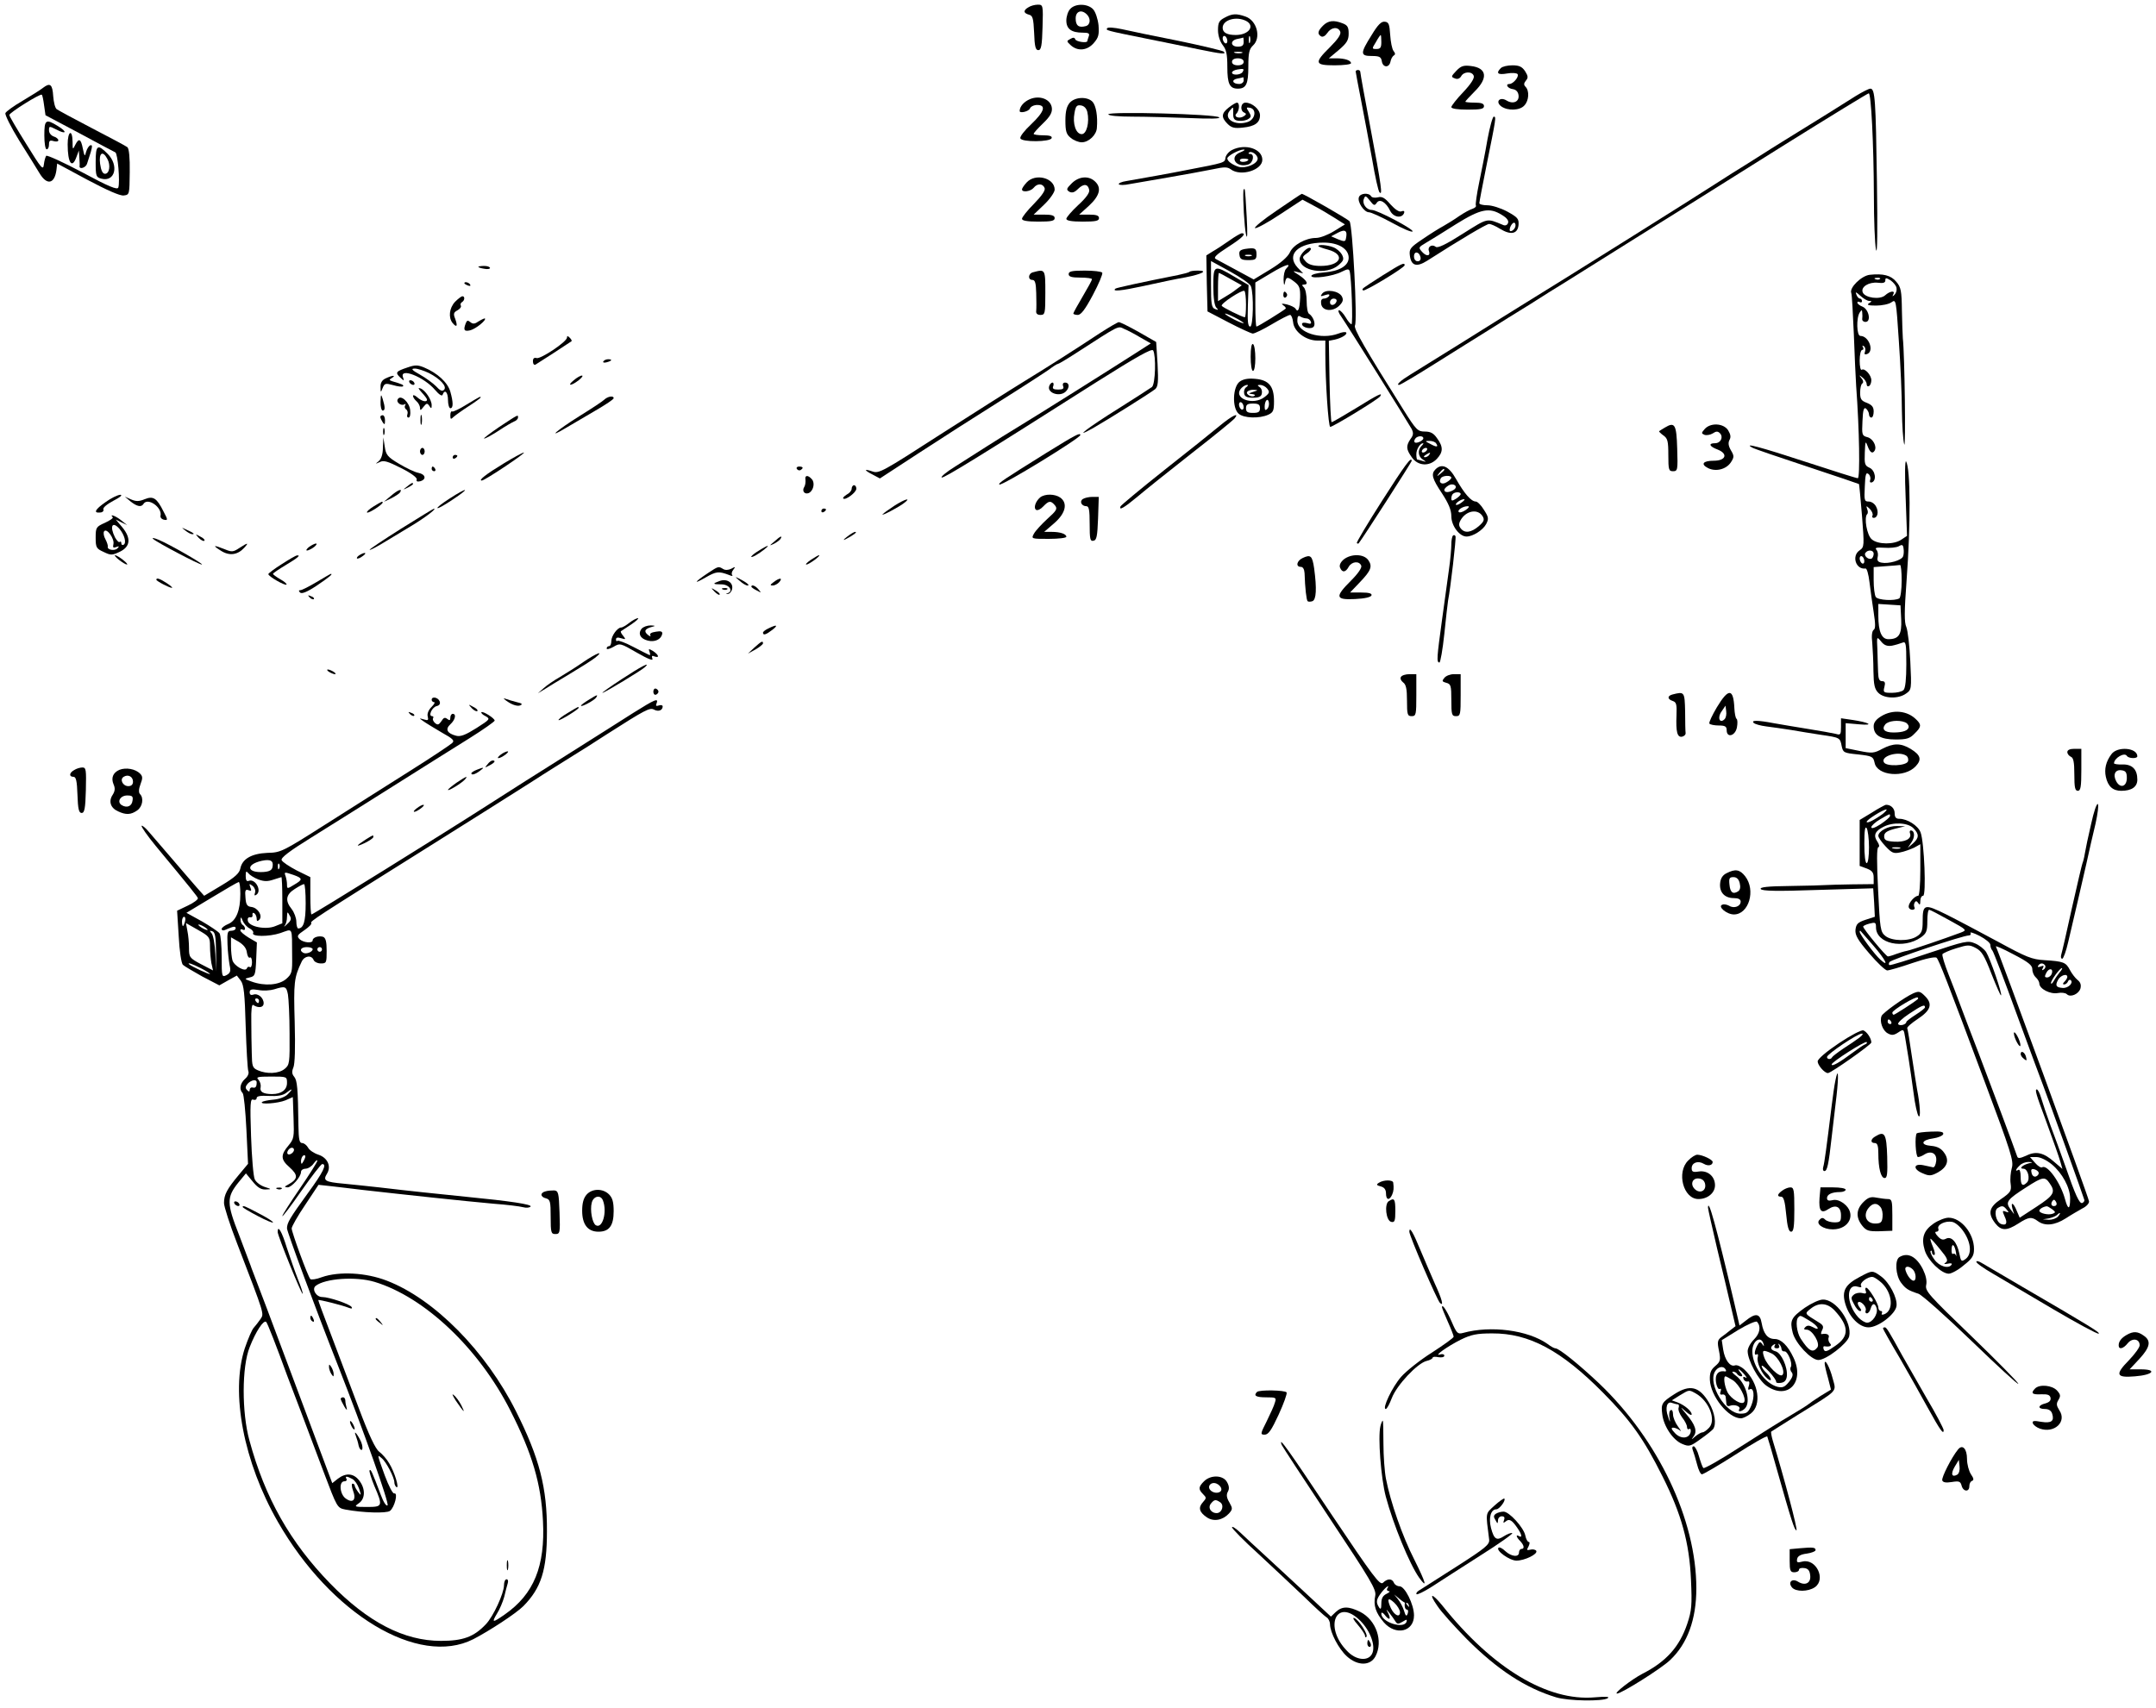 <?xml version="1.0" standalone="no"?>
<!DOCTYPE svg PUBLIC "-//W3C//DTD SVG 20010904//EN"
 "http://www.w3.org/TR/2001/REC-SVG-20010904/DTD/svg10.dtd">
<svg version="1.0" xmlns="http://www.w3.org/2000/svg"
 width="924pt" height="732pt" viewBox="0 0 924 732"
 preserveAspectRatio="xMidYMid meet">
<g transform="translate(0,732) scale(0.1,-0.1)"
fill="#000000" stroke="none">
<path d="M4408 7289 c-23 -13 -23 -25 2 -32 16 -4 19 -15 22 -78 2 -58 6 -74
18 -74 12 0 16 19 18 98 3 95 2 97 -20 97 -13 0 -31 -5 -40 -11z"/>
<path d="M4587 7282 c-10 -10 -17 -33 -17 -50 0 -36 22 -52 70 -52 25 0 31 -3
26 -16 -3 -9 -6 -18 -6 -20 0 -10 -49 -3 -52 8 -3 8 -9 8 -21 1 -17 -9 -16
-10 2 -27 30 -27 71 -23 99 10 20 23 23 35 20 76 -3 27 -13 57 -23 68 -23 25
-76 26 -98 2z m71 -24 c18 -18 15 -45 -5 -50 -30 -8 -43 2 -43 33 0 31 25 40
48 17z"/>
<path d="M5248 7244 c-23 -12 -28 -21 -28 -53 0 -23 8 -48 20 -64 16 -20 20
-40 20 -94 0 -73 10 -93 45 -93 36 0 45 20 45 95 0 59 4 75 20 90 36 33 17
107 -32 124 -40 14 -57 13 -90 -5z m93 -14 c39 -21 11 -60 -45 -60 -37 0 -56
10 -56 31 0 34 59 51 101 29z m-81 -86 c0 -8 -4 -12 -10 -9 -5 3 -10 13 -10
21 0 8 5 12 10 9 6 -3 10 -13 10 -21z m97 -6 c-3 -7 -5 -2 -5 12 0 14 2 19 5
13 2 -7 2 -19 0 -25z m-27 2 c0 -15 -7 -20 -25 -20 -32 0 -34 27 -2 33 12 2
23 5 25 6 1 0 2 -8 2 -19z m-7 -47 c-7 -2 -21 -2 -30 0 -10 3 -4 5 12 5 17 0
24 -2 18 -5z m7 -38 c0 -9 -9 -15 -25 -15 -16 0 -25 6 -25 15 0 9 9 15 25 15
16 0 25 -6 25 -15z m-5 -44 c-8 -13 -45 -15 -45 -2 0 5 10 11 23 13 27 5 31 3
22 -11z m5 -36 c0 -8 -9 -15 -19 -15 -29 0 -35 18 -9 23 13 2 24 5 26 6 1 0 2
-6 2 -14z"/>
<path d="M5670 7210 c-23 -23 -25 -36 -8 -46 7 -4 18 2 26 14 17 26 47 29 56
6 4 -11 -10 -32 -44 -66 -69 -68 -66 -78 20 -78 39 0 70 4 70 9 0 12 -26 21
-63 21 l-32 0 43 36 c34 29 42 42 42 70 0 28 -5 36 -26 44 -38 15 -62 12 -84
-10z"/>
<path d="M5878 7169 c-49 -78 -49 -89 1 -89 33 0 40 -4 43 -22 4 -28 31 -30
37 -3 2 11 8 23 14 27 8 4 7 10 -1 20 -6 8 -12 38 -14 68 -3 46 -6 55 -23 57
-15 2 -30 -13 -57 -58z m42 -29 c0 -24 -4 -30 -21 -30 -20 0 -20 1 -2 30 9 17
19 30 20 30 2 0 3 -13 3 -30z"/>
<path d="M4745 7199 c-6 -9 -9 -9 170 -45 72 -14 171 -35 220 -45 102 -21 123
-23 109 -10 -5 4 -92 25 -194 46 -102 20 -211 43 -242 50 -33 7 -60 9 -63 4z"/>
<path d="M6241 7016 c-22 -23 -23 -26 -6 -32 11 -5 21 -1 27 9 11 21 47 22 54
2 4 -10 -12 -35 -45 -70 -28 -29 -51 -59 -51 -64 0 -7 27 -11 70 -11 56 0 70
3 70 15 0 11 -11 15 -40 15 -22 0 -40 2 -40 4 0 2 18 22 40 44 59 58 52 101
-16 109 -32 4 -43 0 -63 -21z"/>
<path d="M6432 7028 c-22 -22 -13 -30 27 -23 22 4 42 2 45 -3 7 -11 -19 -42
-35 -42 -19 0 -8 -19 14 -22 14 -2 23 -11 25 -26 4 -28 -23 -40 -51 -23 -29
18 -50 -5 -23 -25 28 -20 80 -18 99 4 20 21 22 63 5 80 -8 8 -8 15 2 27 10 12
9 19 -4 40 -13 19 -25 25 -54 25 -21 0 -43 -5 -50 -12z"/>
<path d="M5810 7014 c0 -4 11 -61 24 -128 13 -66 34 -179 47 -251 12 -71 26
-134 31 -139 14 -17 9 24 -37 267 -25 131 -45 242 -45 248 0 5 -4 9 -10 9 -5
0 -10 -3 -10 -6z"/>
<path d="M185 6944 c-11 -9 -51 -34 -88 -56 -38 -22 -71 -46 -74 -53 -2 -8 24
-60 59 -117 36 -57 75 -120 87 -140 32 -54 65 -47 73 14 l3 27 130 -70 c83
-44 139 -69 155 -67 25 3 25 4 26 100 1 62 -3 101 -10 107 -6 5 -74 41 -151
81 -77 40 -145 77 -152 82 -7 5 -13 30 -15 56 -3 50 -13 59 -43 36z m4 -76 l6
-42 145 -77 c80 -43 149 -80 154 -82 11 -4 21 -129 13 -151 -4 -11 -41 4 -154
65 -81 43 -151 75 -155 71 -3 -4 -8 -20 -10 -37 -3 -27 -10 -18 -75 87 -40 64
-73 120 -73 125 0 10 133 93 139 87 3 -2 7 -23 10 -46z"/>
<path d="M190 6740 c0 -33 4 -60 10 -60 6 0 10 9 10 21 0 16 4 19 20 14 11 -3
20 -2 20 4 0 5 -9 13 -20 16 -11 4 -20 15 -20 26 0 19 1 19 31 4 43 -23 49
-11 8 14 -53 33 -59 28 -59 -39z"/>
<path d="M290 6701 c0 -80 19 -107 38 -53 l10 27 2 -30 c1 -16 2 -33 1 -37 -2
-16 27 -7 32 10 3 9 10 32 16 50 7 25 7 32 -2 29 -6 -2 -14 -14 -18 -28 -5
-22 -7 -20 -14 14 -8 42 -17 47 -33 15 -10 -21 -11 -20 -11 15 -1 56 -21 45
-21 -12z"/>
<path d="M410 6625 c0 -61 2 -65 25 -71 58 -15 76 57 26 107 -43 43 -51 38
-51 -36z m50 14 c15 -27 9 -64 -10 -64 -10 0 -17 14 -21 43 -6 46 11 59 31 21z"/>
<path d="M7954 6909 c-45 -29 -164 -103 -318 -198 -32 -20 -69 -43 -81 -51
-13 -8 -47 -30 -76 -48 -30 -18 -80 -50 -111 -70 -108 -70 -634 -400 -855
-536 -45 -28 -161 -100 -258 -161 -97 -60 -192 -119 -211 -131 -41 -25 -62
-44 -48 -44 6 0 76 42 157 93 80 50 183 115 227 142 44 28 124 78 178 111 53
34 115 73 137 86 49 31 296 185 407 255 46 29 108 67 138 86 30 19 214 134
408 256 194 121 357 221 361 221 10 0 21 -209 22 -440 0 -102 4 -205 9 -230 6
-28 7 84 4 293 -5 349 -8 397 -28 397 -7 0 -34 -14 -62 -31z"/>
<path d="M4414 6895 c-26 -11 -44 -32 -44 -51 0 -11 39 -2 44 11 3 8 17 15 31
15 40 0 31 -29 -26 -83 -28 -26 -49 -53 -46 -60 5 -17 129 -16 134 1 3 8 -8
12 -36 12 -23 0 -41 3 -41 6 0 4 18 24 41 46 30 29 39 46 37 65 -4 37 -51 56
-94 38z"/>
<path d="M4585 6880 c-13 -15 -19 -36 -19 -76 0 -47 4 -60 23 -75 13 -11 34
-19 47 -19 30 0 64 32 65 63 4 50 -4 93 -18 110 -22 24 -75 22 -98 -3z m75
-40 c10 -44 -3 -95 -24 -95 -25 0 -40 45 -31 91 5 29 10 35 28 32 13 -2 23
-12 27 -28z"/>
<path d="M5266 6859 c-32 -25 -33 -42 -5 -70 17 -17 30 -20 65 -16 52 5 74 21
74 53 0 25 -34 54 -62 54 -21 0 -25 -35 -5 -43 9 -4 9 -8 -2 -15 -19 -13 -46
-3 -32 11 13 13 15 47 2 47 -4 0 -20 -9 -35 -21z m19 -26 c0 -23 5 -29 25 -31
14 -1 32 2 40 8 13 8 13 13 2 31 -12 18 -11 20 5 17 30 -6 23 -50 -10 -61 -54
-18 -105 14 -77 48 16 19 16 20 15 -12z"/>
<path d="M4750 6830 c0 -6 44 -10 103 -10 57 0 166 -3 243 -6 93 -4 136 -3
129 3 -13 14 -475 26 -475 13z"/>
<path d="M6375 6723 c-9 -54 -26 -138 -36 -187 -10 -48 -16 -92 -14 -96 3 -5
-3 -11 -14 -15 -11 -3 -36 -17 -57 -31 -21 -15 -52 -34 -68 -43 -17 -9 -57
-34 -89 -56 -51 -34 -58 -42 -55 -68 5 -46 28 -54 74 -25 142 91 255 158 266
158 7 0 28 -9 47 -21 46 -28 75 -22 79 16 2 27 -3 33 -48 58 -28 15 -66 27
-85 27 -19 0 -35 4 -35 9 0 5 14 78 31 163 41 203 42 208 31 208 -5 0 -17 -44
-27 -97z m61 -324 c22 -13 31 -25 27 -35 -3 -9 -12 -13 -22 -8 -71 29 -62 31
-172 -38 -72 -46 -108 -63 -116 -56 -16 13 -36 0 -29 -18 8 -22 -10 -25 -29
-4 -17 19 -16 20 16 39 19 11 77 47 129 80 106 66 143 73 196 40z m57 -54 c-5
-13 -23 -22 -23 -11 0 15 14 35 21 31 4 -3 6 -12 2 -20z m-405 -128 c2 -10 -3
-17 -12 -17 -10 0 -16 9 -16 21 0 24 23 21 28 -4z"/>
<path d="M5280 6677 c-14 -7 -26 -22 -28 -33 -3 -22 0 -21 -172 -54 -49 -10
-193 -36 -252 -46 -21 -3 -36 -10 -33 -14 3 -4 24 -4 47 1 24 4 99 17 168 29
69 12 152 27 186 34 51 11 64 11 79 0 43 -32 135 -3 135 41 0 47 -73 71 -130
42z m38 -9 c-53 -19 -22 -70 32 -53 21 7 28 45 8 45 -6 0 -9 2 -6 5 10 11 38
-8 38 -25 0 -22 -51 -44 -82 -35 -27 9 -48 24 -48 36 0 11 51 38 70 38 8 0 3
-5 -12 -11z m32 -32 c0 -9 -30 -14 -35 -6 -4 6 3 10 14 10 12 0 21 -2 21 -4z"/>
<path d="M4400 6538 c-11 -12 -20 -25 -20 -30 0 -14 37 -9 50 7 16 20 39 19
47 -1 4 -10 -12 -33 -46 -68 -28 -28 -51 -57 -51 -64 0 -8 22 -12 70 -12 56 0
70 3 70 15 0 11 -12 15 -45 15 l-45 0 45 43 c25 24 45 53 45 64 0 50 -82 72
-120 31z"/>
<path d="M4593 6534 c-23 -23 -24 -27 -10 -36 12 -6 22 -3 37 12 24 24 43 22
48 -4 3 -12 -15 -36 -47 -65 -28 -26 -51 -53 -51 -59 0 -8 23 -12 70 -12 56 0
70 3 70 15 0 11 -11 15 -42 15 l-43 0 43 39 c46 43 54 77 24 104 -27 25 -69
21 -99 -9z"/>
<path d="M5329 6504 c-3 -37 4 -156 11 -189 6 -26 7 1 3 75 -3 63 -7 117 -9
119 -2 2 -4 0 -5 -5z"/>
<path d="M5471 6417 c-58 -39 -99 -73 -92 -75 6 -2 55 24 107 59 l96 63 45
-24 c25 -13 66 -37 91 -53 l46 -29 -47 -29 c-26 -16 -60 -29 -77 -29 -44 0
-98 -30 -112 -62 -9 -19 -38 -45 -84 -73 l-71 -43 -74 40 c-41 22 -81 44 -89
48 -10 6 3 19 53 51 61 39 81 59 59 59 -5 0 -29 -14 -53 -31 -24 -17 -56 -38
-72 -47 l-27 -17 2 -120 3 -120 90 -47 c50 -26 96 -47 104 -48 8 0 45 18 82
40 37 22 72 40 78 40 5 0 11 -14 13 -32 4 -40 55 -78 104 -78 l34 0 0 -57 c0
-117 13 -313 21 -313 12 0 207 119 214 131 12 18 -7 9 -104 -51 -54 -33 -101
-60 -104 -60 -3 0 -7 78 -9 174 l-3 175 25 5 c31 7 56 23 49 31 -4 3 -18 1
-33 -5 -74 -28 -176 4 -176 55 0 19 4 24 13 18 6 -4 18 -8 26 -8 8 0 16 -6 19
-14 3 -9 -1 -11 -17 -6 -12 3 -21 2 -21 -4 0 -16 42 -25 51 -10 8 13 -4 43
-21 54 -6 3 -10 28 -10 54 0 26 -5 52 -12 59 -9 9 -9 12 0 12 22 0 13 18 -20
40 -29 18 -30 20 -8 14 l25 -6 -24 25 c-51 56 3 107 112 107 64 0 107 -27 107
-65 0 -34 -40 -58 -106 -63 -30 -2 -54 -9 -54 -15 0 -14 92 -2 130 18 24 12
31 13 34 3 8 -26 15 -228 8 -228 -4 0 -16 14 -25 30 -10 17 -23 30 -28 30 -6
0 -2 -12 9 -27 24 -34 286 -453 302 -482 8 -17 8 -26 -5 -43 -20 -30 -19 -44
6 -79 26 -37 75 -40 107 -6 27 29 28 51 1 88 -15 22 -28 29 -53 29 -30 0 -37
7 -91 93 -166 264 -215 349 -208 362 11 18 -10 426 -23 446 -4 8 -198 119
-205 118 -2 0 -51 -33 -108 -72z m297 -121 c-2 -12 -8 -12 -33 -2 l-30 13 30
16 c31 16 41 8 33 -27z m-407 -203 c13 -33 10 -173 -3 -173 -10 0 -12 23 -10
89 l3 89 -61 36 c-88 52 -90 51 -90 -42 0 -49 5 -83 13 -91 10 -10 9 -11 -5
-6 -16 6 -18 21 -18 107 l0 99 82 -45 c45 -25 86 -53 89 -63z m151 75 c-7 -7
-11 -28 -11 -47 1 -24 3 -28 6 -13 5 27 11 27 42 3 20 -16 24 -26 23 -67 -2
-51 -9 -66 -20 -47 -4 6 -21 14 -37 18 -22 5 -26 4 -15 -4 8 -5 12 -12 10 -14
-11 -10 -119 -77 -125 -77 -3 0 -5 43 -5 94 l0 95 67 40 c63 38 92 46 65 19z
m-237 -45 l47 -26 -23 -17 c-12 -10 -35 -25 -51 -34 l-28 -17 0 60 c0 34 2 61
4 61 2 0 25 -12 51 -27z m65 -109 c0 -30 -2 -54 -5 -54 -10 0 -95 42 -99 49
-6 9 87 70 97 64 4 -2 7 -29 7 -59z m-10 -79 c0 -3 -18 4 -40 15 -22 11 -40
23 -40 25 0 3 18 -4 40 -15 22 -11 40 -23 40 -25z m770 -494 c0 -10 -30 -24
-37 -17 -3 3 -2 9 2 15 8 13 35 15 35 2z m55 -22 c11 -16 2 -17 -25 -2 -24 12
-24 13 -3 13 12 0 25 -5 28 -11z m-63 -11 c-17 -17 -15 -45 6 -58 16 -11 16
-11 -1 -6 -10 3 -21 6 -23 6 -2 0 -4 10 -4 23 0 21 16 47 29 47 3 0 0 -5 -7
-12z m23 -18 c-3 -5 -11 -10 -16 -10 -6 0 -7 5 -4 10 3 6 11 10 16 10 6 0 7
-4 4 -10z m10 -20 c-3 -5 -12 -10 -18 -10 -7 0 -6 4 3 10 19 12 23 12 15 0z"/>
<path d="M5500 6054 c0 -8 5 -12 10 -9 6 4 8 11 5 16 -9 14 -15 11 -15 -7z"/>
<path d="M5824 6475 c-8 -20 22 -65 43 -65 9 0 53 -20 99 -45 45 -25 85 -42
88 -37 5 9 -151 92 -175 92 -23 0 -42 27 -34 47 6 16 8 15 26 -7 16 -21 20
-23 29 -10 12 20 40 4 58 -34 14 -28 51 -34 60 -8 2 7 -2 10 -12 6 -9 -4 -26
7 -47 30 -24 28 -36 35 -54 30 -13 -3 -26 -1 -29 5 -10 16 -46 13 -52 -4z"/>
<path d="M5650 6265 c0 -2 18 -9 41 -15 77 -21 56 -70 -31 -70 -33 0 -52 6
-64 19 -16 18 -16 20 5 35 13 8 20 19 16 22 -10 10 -47 -26 -47 -46 0 -52 115
-71 166 -27 23 20 25 26 15 46 -7 12 -23 26 -37 31 -26 10 -64 13 -64 5z"/>
<path d="M5337 6253 c-22 -4 -28 -9 -25 -26 2 -18 10 -22 38 -22 30 0 35 3 35
24 0 27 -6 30 -48 24z m26 -30 c-7 -2 -19 -2 -25 0 -7 3 -2 5 12 5 14 0 19 -2
13 -5z"/>
<path d="M5925 6139 c-92 -59 -90 -57 -83 -64 6 -6 177 97 178 108 0 14 -15 6
-95 -44z"/>
<path d="M2050 6176 c0 -2 11 -6 25 -8 14 -3 25 -1 25 3 0 5 -11 9 -25 9 -14
0 -25 -2 -25 -4z"/>
<path d="M4428 6153 c-22 -5 -24 -33 -3 -33 11 0 15 -14 16 -57 1 -32 1 -66 0
-75 -2 -12 5 -18 18 -18 20 0 21 6 21 95 0 101 0 102 -52 88z"/>
<path d="M4580 6145 c0 -11 12 -15 50 -15 28 0 50 -3 50 -7 0 -4 -18 -37 -40
-74 -22 -37 -40 -70 -40 -73 0 -3 9 -6 19 -6 14 0 32 24 65 86 25 47 43 90 40
95 -3 5 -36 9 -75 9 -55 0 -69 -3 -69 -15z"/>
<path d="M5098 6155 c-2 -3 -25 -9 -49 -14 -157 -31 -265 -55 -268 -58 -18
-14 23 -10 120 11 63 14 143 31 179 37 72 14 100 29 54 29 -17 0 -33 -2 -36
-5z"/>
<path d="M8013 6142 c-35 -4 -88 -55 -79 -78 3 -7 7 -86 11 -176 3 -90 8 -190
10 -223 14 -189 17 -395 7 -395 -6 0 -107 32 -223 70 -195 64 -271 84 -229 61
8 -5 114 -41 235 -81 121 -40 221 -74 222 -75 1 0 7 -62 13 -136 10 -129 10
-134 -10 -148 -36 -24 -16 -84 25 -78 6 1 13 -25 17 -58 4 -33 12 -91 18 -129
8 -52 8 -71 0 -76 -7 -5 -10 -25 -6 -56 2 -27 5 -82 5 -121 1 -59 5 -77 21
-93 25 -25 86 -27 119 -3 23 16 24 18 18 138 -3 66 -11 133 -17 147 -9 19 -9
65 1 199 18 241 17 480 -2 511 -5 7 -6 -62 -2 -153 l6 -166 -24 -16 c-31 -22
-101 -22 -127 1 -21 17 -34 93 -20 108 4 3 4 13 0 22 -5 15 -4 15 12 0 9 -10
14 -22 11 -28 -3 -5 -1 -10 5 -10 17 0 23 26 10 49 -6 12 -20 21 -31 21 -19 0
-20 5 -17 64 2 52 5 63 16 54 7 -6 10 -18 7 -25 -3 -9 0 -13 7 -11 22 8 15 52
-10 63 -20 9 -22 16 -20 65 2 49 3 52 12 28 10 -28 21 -35 30 -20 11 18 -7 52
-31 58 -23 6 -24 10 -21 69 2 49 6 61 16 53 6 -6 12 -17 12 -24 0 -8 5 -14 10
-14 6 0 10 12 10 26 0 19 -7 28 -29 37 -24 9 -29 16 -29 44 0 18 4 36 9 39 6
3 5 13 -3 22 -12 15 -11 16 5 3 9 -7 17 -20 17 -28 0 -8 5 -11 10 -8 6 3 10
15 10 25 0 22 -28 53 -41 45 -5 -4 -9 14 -9 39 0 26 5 46 11 46 5 0 7 5 3 12
-4 7 -3 8 4 4 6 -4 8 -14 5 -23 -4 -11 -2 -14 8 -11 33 11 9 78 -28 78 -16 0
-18 77 -3 100 9 13 10 13 11 0 1 -8 1 -21 0 -27 -1 -7 5 -13 14 -13 25 0 15
53 -12 65 -13 5 -23 13 -23 18 0 4 5 5 10 2 6 -3 10 -1 10 4 0 6 -4 11 -9 11
-5 0 -12 8 -15 17 -6 14 -2 12 17 -5 13 -12 30 -22 38 -22 12 0 12 -2 -1 -10
-11 -7 -3 -10 30 -10 25 0 55 6 66 14 20 14 20 13 32 -167 7 -100 13 -234 13
-297 1 -63 5 -128 10 -145 7 -26 2 387 -6 455 -1 14 -3 68 -4 120 -1 83 -4 99
-24 122 -23 28 -56 36 -114 30z m44 -18 c-3 -3 -12 -4 -19 -1 -8 3 -5 6 6 6
11 1 17 -2 13 -5z m71 -39 c2 -9 -2 -22 -9 -29 -9 -8 -10 -8 -5 2 10 18 -14
15 -35 -4 -22 -20 -87 -11 -96 13 -9 23 26 45 65 41 23 -3 32 0 32 10 0 12 3
12 23 0 12 -9 24 -23 25 -33z m28 -1150 c-6 -17 -62 -33 -92 -27 -16 3 -20 9
-17 23 3 11 1 25 -5 32 -8 9 -1 11 33 9 24 -2 52 1 62 6 15 9 19 7 21 -9 2
-11 1 -27 -2 -34z m-126 11 c0 -8 -4 -17 -8 -20 -13 -8 -35 11 -28 23 10 16
36 14 36 -3z m-40 -32 c0 -8 -4 -12 -10 -9 -5 3 -10 13 -10 21 0 8 5 12 10 9
6 -3 10 -13 10 -21z m160 -83 c0 -39 -5 -73 -10 -76 -20 -12 -92 -8 -101 6 -5
8 -9 40 -9 71 l0 57 53 4 c28 2 55 4 60 5 4 1 7 -29 7 -67z m-2 -166 c3 -65
-10 -85 -55 -85 -29 0 -43 33 -43 101 l0 50 48 -3 47 -3 3 -60z m-40 -113 c15
3 35 9 45 13 15 6 17 -1 17 -92 0 -64 -4 -103 -12 -111 -7 -7 -29 -12 -50 -12
-36 0 -38 2 -32 25 5 19 2 25 -10 25 -12 0 -16 10 -17 38 -1 20 -2 64 -3 96
-3 59 -3 59 16 36 13 -16 25 -21 46 -18z"/>
<path d="M1990 6106 c0 -2 7 -7 16 -10 8 -3 12 -2 9 4 -6 10 -25 14 -25 6z"/>
<path d="M5667 6062 c-10 -13 -8 -14 12 -7 16 5 21 4 17 -4 -4 -6 -14 -11 -22
-11 -10 0 -14 -8 -12 -22 4 -32 50 -36 78 -8 16 16 18 25 11 39 -13 24 -67 33
-84 13z m61 -34 c-6 -18 -28 -21 -28 -4 0 9 7 16 16 16 9 0 14 -5 12 -12z"/>
<path d="M1950 6026 c-25 -27 -29 -68 -10 -91 18 -21 22 -13 11 18 -9 22 -7
28 10 37 11 6 17 15 14 20 -3 5 -1 11 5 15 12 7 13 25 2 25 -5 0 -19 -11 -32
-24z"/>
<path d="M2052 5943 c-17 -12 -25 -13 -36 -4 -11 9 -15 8 -20 -5 -11 -29 -7
-36 19 -30 24 6 71 44 63 51 -1 1 -13 -4 -26 -12z"/>
<path d="M4714 5892 c-112 -74 -219 -142 -325 -207 -54 -33 -216 -136 -360
-228 -245 -158 -262 -168 -290 -158 -38 13 -37 6 2 -14 l30 -16 167 109 c92
60 248 160 347 222 99 62 194 124 211 136 17 13 34 24 38 24 3 0 37 20 74 44
195 126 182 119 210 106 15 -6 47 -23 70 -37 l44 -25 -59 -38 c-101 -65 -435
-275 -508 -319 -38 -23 -99 -61 -135 -84 -36 -23 -97 -62 -135 -86 -39 -24
-65 -46 -59 -48 10 -3 163 91 663 409 173 109 237 145 243 136 13 -22 10 -144
-5 -157 -8 -6 -72 -47 -143 -92 -130 -81 -202 -136 -109 -84 68 39 246 151
266 167 12 11 14 30 10 108 l-6 94 -75 43 c-41 23 -79 42 -85 42 -5 0 -42 -22
-81 -47z"/>
<path d="M2430 5873 c0 -18 -113 -93 -130 -88 -11 3 -16 -1 -16 -14 0 -11 5
-17 11 -14 9 5 143 92 154 100 3 2 -1 9 -7 15 -9 9 -12 9 -12 1z"/>
<path d="M5360 5791 c0 -34 4 -61 10 -61 6 0 10 24 10 54 0 30 -4 58 -10 61
-6 4 -10 -17 -10 -54z"/>
<path d="M2586 5771 c-4 -5 3 -7 14 -4 23 6 26 13 6 13 -8 0 -17 -4 -20 -9z"/>
<path d="M1747 5745 c-51 -17 -54 -22 -32 -43 17 -16 18 -16 12 1 -15 43 91 1
138 -55 17 -20 30 -28 32 -20 9 25 23 11 23 -23 0 -19 5 -35 10 -35 13 0 13
25 0 71 -11 39 -55 80 -113 104 -27 11 -38 11 -70 0z m91 -24 c49 -25 79 -58
65 -72 -8 -8 -18 -3 -34 15 -13 13 -44 36 -69 50 -36 20 -40 26 -22 26 12 0
39 -9 60 -19z"/>
<path d="M1653 5698 c-16 -7 -23 -20 -22 -37 0 -25 1 -25 9 -4 8 20 12 21 45
12 20 -6 39 -8 42 -5 5 5 -2 9 -47 22 -13 5 -13 6 0 14 20 13 0 11 -27 -2z"/>
<path d="M2459 5690 c-31 -25 -12 -26 21 0 14 11 20 20 14 20 -7 0 -22 -9 -35
-20z"/>
<path d="M5313 5684 c-30 -22 -33 -112 -5 -137 22 -20 89 -22 127 -5 22 10 25
18 25 58 0 64 -22 91 -80 96 -31 3 -52 -1 -67 -12z m29 -23 c-8 -5 -12 -17
-10 -27 2 -14 12 -19 38 -19 26 0 36 5 38 19 2 10 -2 22 -10 27 -10 7 -10 9 3
9 9 0 23 -7 30 -16 11 -14 10 -19 -10 -35 -51 -41 -143 -5 -99 39 7 7 17 12
23 12 5 0 4 -4 -3 -9z m28 -21 c-19 -6 -21 -8 -6 -9 11 -1 17 -4 13 -7 -10
-10 -39 5 -32 16 3 5 16 10 28 9 20 -1 20 -2 -3 -9z m61 -73 c-8 -8 -11 -5
-11 9 0 27 14 41 18 19 2 -9 -1 -22 -7 -28z m-101 7 c0 -8 -4 -12 -10 -9 -5 3
-10 13 -10 21 0 8 5 12 10 9 6 -3 10 -13 10 -21z m70 -4 c0 -16 -7 -20 -30
-20 -23 0 -30 4 -30 20 0 16 7 20 30 20 23 0 30 -4 30 -20z"/>
<path d="M1755 5680 c3 -5 11 -10 16 -10 6 0 7 5 4 10 -3 6 -11 10 -16 10 -6
0 -7 -4 -4 -10z"/>
<path d="M4497 5666 c-12 -30 45 -50 71 -24 17 17 15 38 -3 38 -9 0 -12 -6 -9
-15 5 -11 -1 -15 -21 -15 -20 0 -26 4 -21 15 3 8 1 15 -3 15 -5 0 -11 -6 -14
-14z"/>
<path d="M1808 5637 c12 -13 22 -26 22 -30 0 -13 -23 -7 -42 10 -10 9 -18 11
-18 6 0 -6 7 -16 15 -23 8 -7 15 -20 15 -28 0 -13 3 -12 15 4 13 16 16 17 25
4 8 -13 10 -12 10 3 0 23 -27 64 -48 72 -12 4 -10 0 6 -18z"/>
<path d="M1631 5598 c-1 -21 4 -38 9 -38 11 0 11 14 0 50 -7 22 -8 21 -9 -12z"/>
<path d="M1705 5609 c-9 -13 14 -31 29 -22 5 3 6 1 2 -5 -3 -6 -1 -14 5 -17 5
-4 8 -13 5 -21 -3 -8 -1 -14 5 -14 6 0 9 14 7 31 -3 35 -41 69 -53 48z"/>
<path d="M2000 5586 c-30 -19 -58 -32 -62 -30 -4 3 -8 -4 -8 -16 0 -18 2 -19
14 -7 8 7 37 28 65 46 28 18 51 35 51 37 0 6 -2 5 -60 -30z"/>
<path d="M2590 5607 c-8 -8 -57 -40 -107 -71 -96 -60 -144 -102 -57 -50 27 16
84 49 126 74 43 25 78 48 78 53 0 12 -25 8 -40 -6z"/>
<path d="M1802 5520 c0 -19 2 -27 5 -17 2 9 2 25 0 35 -3 9 -5 1 -5 -18z"/>
<path d="M1630 5533 c0 -5 5 -15 10 -23 8 -12 10 -11 10 8 0 12 -4 22 -10 22
-5 0 -10 -3 -10 -7z"/>
<path d="M2140 5490 c-41 -28 -70 -50 -65 -50 6 0 33 15 61 33 28 19 58 36 67
40 9 3 17 11 17 17 0 13 5 16 -80 -40z"/>
<path d="M5229 5496 c-30 -25 -137 -111 -239 -191 -102 -81 -186 -151 -188
-156 -7 -19 15 -6 73 42 33 28 137 111 231 185 94 73 177 141 184 149 25 30
-9 14 -61 -29z"/>
<path d="M7135 5487 c-11 -7 -22 -13 -24 -15 -3 -1 5 -9 17 -18 19 -13 22 -24
22 -85 0 -63 2 -69 20 -69 20 0 21 5 18 97 -3 104 -10 116 -53 90z"/>
<path d="M7306 5481 c-15 -17 -15 -19 -1 -25 9 -3 25 0 35 6 15 10 22 10 31 1
16 -16 4 -43 -21 -43 -30 0 -24 -14 11 -27 46 -18 36 -48 -16 -48 -47 0 -58
-15 -24 -32 33 -16 77 -5 97 25 14 22 15 27 0 52 -11 19 -12 32 -6 44 7 12 5
24 -6 42 -20 30 -75 33 -100 5z"/>
<path d="M1642 5470 c0 -14 2 -19 5 -12 2 6 2 18 0 25 -3 6 -5 1 -5 -13z"/>
<path d="M4485 5379 c-189 -118 -207 -130 -202 -136 9 -8 347 199 347 212 0
12 -22 0 -145 -76z"/>
<path d="M1641 5401 c0 -28 -7 -49 -18 -58 -16 -13 -16 -13 4 -4 17 9 34 4 93
-26 42 -21 69 -41 66 -49 -3 -7 2 -10 15 -7 28 8 23 30 -8 36 -16 3 -53 21
-83 39 -49 29 -56 38 -61 73 l-6 40 -2 -44z"/>
<path d="M1800 5385 c0 -8 5 -15 10 -15 6 0 10 7 10 15 0 8 -4 15 -10 15 -5 0
-10 -7 -10 -15z"/>
<path d="M2160 5334 c-76 -46 -112 -74 -95 -74 14 1 192 120 180 120 -5 0 -44
-21 -85 -46z"/>
<path d="M1940 5359 c0 -5 5 -7 10 -4 6 3 10 8 10 11 0 2 -4 4 -10 4 -5 0 -10
-5 -10 -11z"/>
<path d="M5923 5173 c-62 -97 -111 -179 -108 -181 3 -3 6 -3 8 -1 17 21 227
348 227 353 0 22 -28 -16 -127 -171z"/>
<path d="M1850 5310 c0 -5 5 -10 11 -10 5 0 7 5 4 10 -3 6 -8 10 -11 10 -2 0
-4 -4 -4 -10z"/>
<path d="M3415 5310 c4 -6 11 -8 16 -5 14 9 11 15 -7 15 -8 0 -12 -5 -9 -10z"/>
<path d="M6152 5308 c-20 -20 -14 -40 28 -103 28 -43 40 -71 40 -98 0 -41 35
-87 65 -87 27 0 70 27 84 53 12 23 11 30 -9 61 -12 20 -28 36 -35 36 -20 0
-50 35 -85 97 -31 55 -61 68 -88 41z m38 -2 c0 -2 -8 -10 -17 -17 -16 -13 -17
-12 -4 4 13 16 21 21 21 13z m30 -34 c0 -4 -9 -13 -20 -19 -20 -13 -37 -2 -25
17 7 12 45 14 45 2z m10 -52 c-19 -12 -40 -13 -40 0 0 5 8 13 18 19 22 13 44
-5 22 -19z m30 -18 c0 -4 -9 -13 -20 -20 -16 -10 -20 -10 -20 1 0 8 3 17 7 20
9 9 33 9 33 -1z m4 -36 c-10 -8 -21 -12 -24 -10 -5 6 21 24 34 24 6 0 1 -6
-10 -14z m18 -32 c-13 -9 -26 -13 -30 -9 -8 8 17 25 38 25 9 0 6 -6 -8 -16z
m72 -27 c9 -15 6 -23 -17 -43 -32 -27 -59 -31 -76 -10 -9 11 -10 20 -2 35 23
42 74 52 95 18z"/>
<path d="M3452 5263 c1 -10 -1 -24 -5 -30 -11 -17 0 -33 18 -27 20 8 29 42 15
59 -17 20 -32 19 -28 -2z"/>
<path d="M1744 5234 c-18 -14 -18 -15 4 -4 12 6 22 13 22 15 0 8 -5 6 -26 -11z"/>
<path d="M3650 5225 c0 -8 -9 -19 -21 -25 -11 -7 -18 -14 -15 -17 9 -9 56 26
56 42 0 8 -4 15 -10 15 -5 0 -10 -7 -10 -15z"/>
<path d="M1675 5194 l-30 -25 32 15 c17 9 35 20 38 26 11 18 -10 10 -40 -16z"/>
<path d="M1927 5183 c-31 -20 -55 -38 -52 -41 2 -3 32 14 66 37 77 51 65 55
-14 4z"/>
<path d="M453 5168 c-46 -32 -54 -48 -24 -45 10 0 17 7 14 13 -3 8 16 23 44
38 29 15 40 25 28 25 -11 -1 -39 -14 -62 -31z"/>
<path d="M4458 5188 c-20 -17 -30 -46 -17 -54 6 -3 19 3 30 15 24 25 32 26 50
5 12 -15 8 -22 -32 -58 -25 -23 -51 -51 -58 -64 -12 -22 -11 -22 64 -22 41 0
75 4 75 9 0 12 -26 21 -63 21 l-32 0 44 38 c48 42 58 85 25 109 -23 16 -65 17
-86 1z"/>
<path d="M560 5170 c28 -22 46 -25 55 -10 18 29 81 -15 73 -51 -2 -7 5 -15 15
-17 17 -3 17 -1 -2 35 -29 58 -44 68 -81 53 -24 -10 -37 -10 -58 -1 l-27 12
25 -21z"/>
<path d="M4641 5181 c-16 -10 -6 -31 15 -31 11 0 14 -16 14 -76 0 -65 2 -75
16 -72 14 2 17 19 20 96 l3 92 -27 0 c-15 0 -33 -4 -41 -9z"/>
<path d="M3833 5152 c-23 -15 -45 -31 -50 -36 -11 -12 68 29 92 48 33 25 3 17
-42 -12z"/>
<path d="M1601 5149 c-18 -11 -31 -23 -28 -26 6 -5 67 34 67 43 0 6 -3 5 -39
-17z"/>
<path d="M1718 5053 c-76 -48 -136 -88 -134 -90 2 -2 25 10 52 26 27 16 83 50
126 76 63 38 113 77 97 74 -2 0 -66 -39 -141 -86z"/>
<path d="M3520 5129 c0 -5 5 -7 10 -4 6 3 10 8 10 11 0 2 -4 4 -10 4 -5 0 -10
-5 -10 -11z"/>
<path d="M483 5103 c4 -3 -11 -14 -33 -24 -38 -17 -40 -20 -40 -64 0 -42 3
-47 34 -61 31 -15 36 -15 70 1 45 22 49 58 9 106 l-27 32 24 -12 25 -12 -25
20 c-23 19 -53 30 -37 14z m29 -50 c21 -25 31 -60 18 -68 -5 -3 -10 -1 -10 6
0 7 -3 9 -7 6 -3 -4 -12 5 -20 19 -24 48 -12 72 19 37z m-26 -66 c-3 -14 -1
-17 12 -12 13 5 14 3 5 -6 -12 -12 -45 -6 -41 8 1 4 -3 18 -10 31 -7 12 -10
28 -6 34 11 17 46 -32 40 -55z"/>
<path d="M794 5046 c11 -9 24 -16 30 -16 12 0 7 5 -24 19 -24 11 -24 11 -6 -3z"/>
<path d="M3630 5019 c-17 -13 -18 -17 -5 -10 33 17 51 31 40 31 -5 0 -21 -10
-35 -21z"/>
<path d="M852 5014 c10 -10 20 -15 24 -12 3 4 -5 12 -18 18 -22 12 -22 12 -6
-6z"/>
<path d="M6227 5024 c-4 -4 -7 -21 -7 -38 0 -17 -4 -65 -10 -106 -6 -41 -19
-139 -30 -218 -22 -161 -24 -182 -11 -182 4 0 14 55 21 123 7 67 14 131 16
142 11 57 35 266 32 276 -2 5 -7 7 -11 3z"/>
<path d="M656 5010 c14 -14 196 -110 209 -110 12 0 -137 86 -185 106 -19 8
-30 10 -24 4z"/>
<path d="M3319 4999 c-23 -19 -23 -20 -2 -10 12 6 25 16 28 21 10 16 -1 12
-26 -11z"/>
<path d="M1026 4971 c-27 -18 -33 -18 -64 -5 -48 19 -53 17 -15 -7 36 -23 71
-18 99 12 22 24 17 24 -20 0z"/>
<path d="M1324 4975 c-10 -8 -14 -15 -8 -15 5 0 19 7 30 15 10 8 14 15 8 15
-5 0 -19 -7 -30 -15z"/>
<path d="M3253 4960 c-34 -20 -47 -38 -15 -21 23 13 58 40 52 41 -3 0 -20 -9
-37 -20z"/>
<path d="M1540 4940 c-8 -5 -12 -11 -10 -14 3 -2 14 2 24 10 22 15 10 19 -14
4z"/>
<path d="M510 4920 c14 -11 29 -20 34 -20 5 0 -3 9 -17 20 -14 11 -29 20 -34
20 -4 0 3 -9 17 -20z"/>
<path d="M1208 4902 c-32 -20 -58 -40 -58 -43 0 -10 72 -51 78 -45 2 3 -9 13
-27 23 -17 10 -31 20 -31 23 0 3 25 20 55 38 52 31 65 43 48 41 -5 0 -34 -17
-65 -37z"/>
<path d="M3475 4920 c-16 -11 -25 -20 -19 -20 11 0 64 39 54 40 -3 0 -18 -9
-35 -20z"/>
<path d="M5583 4928 c-26 -12 -31 -38 -8 -38 9 0 15 -10 16 -27 2 -64 8 -115
13 -120 3 -3 12 -3 21 0 16 7 19 52 7 141 -8 54 -15 60 -49 44z"/>
<path d="M5759 4922 c-14 -12 -20 -25 -16 -35 9 -23 24 -21 37 3 13 23 45 27
54 5 3 -9 -13 -33 -44 -64 -70 -70 -67 -83 17 -79 42 2 68 8 71 16 2 8 -10 12
-44 12 l-48 0 41 43 c49 51 56 69 37 96 -19 27 -73 28 -105 3z"/>
<path d="M3035 4864 c-60 -40 -66 -51 -12 -20 47 27 57 28 102 11 11 -5 17 -5
13 0 -4 4 -2 15 5 23 10 13 9 14 -9 4 -12 -6 -26 -7 -35 -1 -20 12 -20 12 -64
-17z"/>
<path d="M1357 4825 c-32 -19 -63 -35 -70 -35 -7 0 -8 -3 -1 -10 7 -7 30 2 72
30 53 36 70 50 60 50 -2 0 -29 -16 -61 -35z"/>
<path d="M3169 4831 c13 -12 28 -21 35 -21 12 0 -5 14 -39 31 -16 8 -15 6 4
-10z"/>
<path d="M670 4835 c0 -6 56 -35 67 -35 4 0 -5 9 -22 20 -29 19 -45 25 -45 15z"/>
<path d="M3083 4829 c-31 -11 -29 -14 9 -14 33 0 53 -29 26 -38 -8 -2 -8 -4 2
-3 8 1 16 11 18 23 4 27 -25 44 -55 32z"/>
<path d="M3316 4825 c-16 -12 -17 -15 -4 -15 8 0 21 7 28 15 16 19 1 19 -24 0z"/>
<path d="M3220 4805 c0 -2 10 -10 23 -16 20 -11 21 -11 8 4 -13 16 -31 23 -31
12z"/>
<path d="M3062 4784 c10 -10 20 -16 22 -13 3 3 -5 11 -17 18 -21 13 -21 12 -5
-5z"/>
<path d="M3098 4793 c7 -3 16 -2 19 1 4 3 -2 6 -13 5 -11 0 -14 -3 -6 -6z"/>
<path d="M1327 4759 c7 -7 15 -10 18 -7 3 3 -2 9 -12 12 -14 6 -15 5 -6 -5z"/>
<path d="M2697 4650 c-14 -11 -29 -20 -35 -20 -16 0 -42 -36 -42 -58 0 -12 -4
-22 -10 -22 -5 0 -10 -4 -10 -10 0 -5 13 -2 29 7 28 17 30 16 101 -25 47 -27
70 -36 66 -26 -4 12 -2 15 9 10 23 -8 18 7 -6 23 -19 11 -21 11 -15 -4 3 -9 3
-15 -1 -13 -5 2 -36 18 -69 35 -34 18 -64 29 -68 26 -3 -4 -6 -1 -6 6 0 8 7
10 22 5 20 -6 21 -5 9 10 -8 9 -12 18 -10 20 2 1 22 15 44 29 22 15 35 27 29
27 -6 0 -23 -9 -37 -20z"/>
<path d="M2750 4625 c-17 -21 -6 -43 26 -51 30 -8 57 5 62 28 2 11 -5 14 -27
10 -20 -3 -28 -8 -24 -16 4 -6 -1 -5 -11 3 -18 15 -12 26 19 34 16 4 14 5 -6
6 -15 0 -32 -6 -39 -14z"/>
<path d="M3293 4626 c-13 -6 -23 -14 -23 -18 0 -13 13 -9 40 12 27 21 19 24
-17 6z"/>
<path d="M3233 4544 l-28 -26 33 18 c17 10 32 22 32 26 0 13 -7 9 -37 -18z"/>
<path d="M2500 4482 c-30 -21 -75 -49 -100 -64 -25 -14 -57 -36 -70 -48 l-25
-22 25 15 c14 9 63 39 110 67 47 28 96 59 110 70 43 34 7 21 -50 -18z"/>
<path d="M2665 4409 c-49 -32 -87 -59 -83 -59 8 0 169 97 183 111 25 24 -18 2
-100 -52z"/>
<path d="M1410 4440 c8 -5 20 -10 25 -10 6 0 3 5 -5 10 -8 5 -19 10 -25 10 -5
0 -3 -5 5 -10z"/>
<path d="M6004 4418 c-4 -6 0 -16 9 -23 13 -9 17 -28 17 -79 0 -59 2 -66 20
-66 19 0 20 7 20 90 l0 90 -29 0 c-17 0 -33 -5 -37 -12z"/>
<path d="M6190 4414 c-11 -13 -10 -16 8 -21 20 -5 22 -12 22 -74 0 -62 2 -69
20 -69 19 0 20 7 20 90 l0 90 -29 0 c-16 0 -34 -7 -41 -16z"/>
<path d="M2800 4355 c0 -9 5 -15 11 -13 6 2 11 8 11 13 0 5 -5 11 -11 13 -6 2
-11 -4 -11 -13z"/>
<path d="M7168 4343 c-23 -6 -23 -20 1 -28 15 -5 18 -14 16 -61 -3 -71 3 -96
24 -92 9 2 16 9 15 16 -1 6 -2 48 -2 92 -2 85 -3 86 -54 73z"/>
<path d="M7358 4288 c-20 -34 -35 -65 -32 -70 3 -4 21 -8 40 -8 27 0 34 -4 34
-20 0 -35 37 -25 44 12 3 17 3 34 -2 37 -4 3 -8 24 -9 45 -4 86 -25 87 -75 4z
m33 -51 c-21 -21 -32 7 -13 33 l17 25 3 -24 c2 -13 -1 -28 -7 -34z"/>
<path d="M2523 4320 c-18 -11 -33 -22 -33 -25 0 -8 58 23 65 35 9 14 5 13 -32
-10z"/>
<path d="M1850 4320 c0 -5 5 -10 10 -10 6 0 1 -9 -11 -21 -13 -13 -19 -29 -16
-40 4 -16 2 -19 -16 -13 -22 6 -22 6 -2 -8 11 -8 46 -29 78 -48 49 -27 56 -35
45 -45 -7 -7 -89 -62 -183 -121 -93 -59 -255 -161 -360 -228 -184 -117 -192
-121 -249 -122 -68 -3 -108 -26 -116 -67 -4 -20 -23 -38 -80 -72 l-75 -45 -33
37 c-18 21 -66 76 -105 122 -40 46 -84 98 -99 115 -14 17 -29 29 -31 26 -3 -3
24 -42 61 -87 155 -187 177 -215 180 -223 2 -5 -17 -20 -43 -32 l-46 -22 7
-111 c3 -60 11 -115 18 -121 6 -6 44 -28 83 -50 l73 -38 37 21 38 21 17 -22
c13 -18 17 -55 21 -197 3 -96 8 -181 11 -190 4 -9 -1 -23 -14 -34 -21 -19 -26
-45 -10 -61 5 -5 12 -75 16 -156 l7 -147 -40 -48 c-50 -60 -63 -84 -63 -120 0
-15 25 -93 56 -173 121 -315 116 -300 100 -325 -8 -12 -21 -28 -28 -36 -8 -8
-25 -48 -39 -89 -62 -191 -5 -488 142 -744 227 -396 602 -622 837 -503 68 35
183 110 215 142 76 77 101 154 101 320 1 187 -32 315 -133 516 -129 257 -350
481 -553 559 -90 35 -205 41 -279 15 -23 -9 -46 -12 -49 -8 -11 12 -80 201
-80 217 0 8 26 54 58 101 l57 86 55 -6 c30 -3 91 -11 135 -16 176 -20 437 -48
560 -59 55 -4 112 -11 127 -15 14 -4 28 -2 32 3 6 9 -84 23 -279 42 -119 12
-244 25 -370 40 -44 5 -113 12 -153 16 -78 7 -89 13 -71 42 20 32 3 69 -36 82
-19 6 -40 20 -45 31 -6 10 -17 19 -25 19 -12 0 -15 16 -16 73 -2 161 -5 195
-18 211 -10 12 -11 22 -4 39 7 15 9 86 6 195 -5 170 -3 191 30 260 12 25 42
29 51 7 3 -8 17 -15 31 -15 24 0 25 3 25 54 0 39 -4 55 -15 60 -18 6 -45 -2
-45 -15 0 -14 -40 -10 -56 5 -13 13 -10 18 21 39 19 13 32 26 29 30 -7 7 18
23 471 307 182 114 391 246 465 293 74 48 158 100 185 117 28 17 93 58 145 92
166 106 185 116 203 106 19 -10 37 -3 37 14 0 5 -7 7 -16 4 -12 -4 -15 -2 -10
9 9 24 -6 18 -100 -41 -49 -31 -165 -105 -259 -164 -156 -98 -265 -167 -355
-225 -191 -123 -758 -475 -765 -475 -3 0 -5 36 -5 80 l0 80 -59 29 c-32 17
-61 36 -64 44 -4 10 34 39 126 96 73 45 231 145 352 221 121 76 268 169 328
206 59 37 107 71 107 75 0 10 -51 42 -57 36 -2 -3 5 -11 18 -17 21 -12 19 -14
-39 -51 -46 -29 -68 -38 -87 -33 -39 10 -48 28 -25 49 21 19 27 45 10 45 -5 0
-10 -7 -10 -16 0 -12 -3 -14 -13 -6 -10 8 -16 6 -25 -9 -11 -16 -16 -18 -27
-9 -8 7 -12 16 -9 21 3 5 1 9 -4 9 -18 0 -1 38 19 43 13 3 17 11 13 21 -7 17
-34 22 -34 6z m-682 -716 c-2 -14 -13 -20 -38 -22 -72 -5 -79 32 -8 48 38 8
51 0 46 -26z m29 -6 c-3 -8 -6 -5 -6 6 -1 11 2 17 5 13 3 -3 4 -12 1 -19z
m-90 -48 c25 -9 40 -9 64 -1 18 6 34 11 35 11 2 0 4 -44 4 -99 l0 -99 -30 -12
c-40 -17 -113 -3 -118 23 -2 10 2 16 10 15 7 -2 12 3 10 10 -1 8 2 11 8 7 5
-3 10 -14 10 -23 0 -11 3 -13 11 -5 16 16 -5 51 -33 55 -19 2 -24 10 -26 40
-3 31 0 37 13 32 12 -5 14 -2 8 12 -6 17 -5 17 10 6 9 -8 13 -20 10 -29 -4
-11 -2 -14 5 -9 26 16 -3 71 -32 60 -9 -4 -13 3 -13 21 0 20 2 23 11 12 6 -8
25 -20 43 -27z m152 19 c39 -14 39 -20 1 -42 -29 -18 -30 -18 -30 2 0 10 -3
26 -6 35 -7 19 -6 19 35 5z m-229 -81 c0 -71 -18 -115 -52 -129 -15 -6 -28
-16 -28 -21 0 -6 6 -8 13 -5 6 3 20 8 30 12 10 4 17 3 17 -4 0 -6 -8 -11 -19
-11 -16 0 -18 -7 -16 -58 1 -32 6 -72 9 -89 6 -26 3 -34 -13 -43 -20 -10 -21
-8 -21 77 0 48 -4 94 -9 102 -5 7 -39 30 -75 51 l-67 37 108 65 c59 36 111 66
116 67 4 1 7 -22 7 -51z m280 -41 c0 -77 -9 -107 -32 -107 -4 0 -8 13 -8 29 0
15 -9 40 -20 54 -29 36 -25 62 13 86 17 11 35 21 40 21 4 0 7 -37 7 -83z m-79
-88 c-11 -11 -16 -14 -11 -7 6 7 10 23 10 38 1 23 2 23 11 6 9 -14 7 -22 -10
-37z m-438 11 c-3 -11 -7 -20 -9 -20 -2 0 -4 9 -4 20 0 11 4 20 9 20 5 0 7 -9
4 -20z m277 -30 c11 -6 18 -15 15 -19 -10 -17 68 -17 116 -1 56 19 50 31 51
-99 1 -69 -1 -76 -26 -98 -31 -26 -91 -31 -147 -11 -33 12 -33 12 -9 18 23 5
25 10 28 78 l3 72 -36 21 c-19 12 -35 25 -35 31 0 5 5 6 10 3 6 -3 10 -2 10 4
0 5 -4 13 -10 16 -5 3 -10 14 -9 23 0 13 3 11 9 -5 5 -12 18 -27 30 -33z
m-170 -76 c0 -23 3 -56 6 -73 l7 -31 -52 27 c-49 26 -51 30 -51 69 0 23 -3 56
-7 74 l-6 33 51 -29 c49 -28 52 -31 52 -70z m-10 70 c0 -2 -9 0 -20 6 -11 6
-20 13 -20 16 0 2 9 0 20 -6 11 -6 20 -13 20 -16z m36 -95 l0 -84 -3 75 c-2
41 -9 81 -16 89 -10 11 -9 13 3 9 12 -4 15 -23 16 -89z m132 -2 c2 -15 8 -25
13 -22 5 4 9 -6 9 -20 0 -14 -4 -24 -9 -21 -5 4 -11 1 -13 -5 -6 -17 -55 10
-62 35 -3 11 -6 38 -6 59 l0 39 33 -19 c21 -13 33 -28 35 -46z m282 14 c0 -12
-29 -23 -41 -15 -18 10 -9 24 16 24 14 0 25 -4 25 -9z m40 -1 c0 -5 -4 -10
-10 -10 -5 0 -10 5 -10 10 0 6 5 10 10 10 6 0 10 -4 10 -10z m-520 -80 c22
-11 40 -23 40 -25 0 -5 -79 32 -89 41 -11 10 14 2 49 -16z m374 -113 c3 -18 7
-93 7 -167 1 -127 0 -135 -21 -152 -25 -21 -77 -23 -115 -6 -23 10 -25 17 -26
72 -1 34 -2 95 -2 138 -1 48 2 74 8 70 23 -15 45 -11 45 7 0 24 -25 45 -45 37
-9 -3 -15 0 -15 10 0 13 8 15 38 10 20 -4 51 -2 67 3 48 15 52 13 59 -22z
m-124 -27 c0 -5 -2 -10 -4 -10 -3 0 -8 5 -11 10 -3 6 -1 10 4 10 6 0 11 -4 11
-10z m120 -352 c0 -30 -24 -48 -64 -48 -38 0 -54 10 -49 29 2 10 -2 24 -9 32
-12 12 -5 14 54 14 67 0 68 0 68 -27z m-130 2 c0 -19 -5 -25 -17 -22 -7 2 -13
-3 -13 -10 0 -9 -3 -9 -11 -1 -8 8 -8 15 2 27 16 17 39 21 39 6z m134 -50
c-11 -12 -37 -22 -63 -24 -23 -2 -45 -7 -48 -10 -12 -12 68 -6 100 7 l32 14 3
-89 c3 -83 2 -90 -22 -119 -34 -40 -33 -60 4 -92 39 -35 38 -51 -5 -75 -17 -9
-17 -11 -3 -12 18 0 58 45 58 66 0 8 9 14 19 14 11 0 27 10 35 22 9 12 16 18
16 12 0 -5 -34 -59 -75 -119 -41 -60 -75 -113 -75 -118 0 -5 37 43 81 107 45
64 85 116 90 116 21 0 5 -34 -61 -124 -79 -109 -90 -128 -90 -152 0 -14 122
-343 217 -584 112 -285 222 -595 214 -603 -5 -5 -17 12 -29 45 -39 103 -43
111 -48 105 -3 -2 6 -32 20 -66 38 -88 36 -91 -31 -91 -55 0 -56 1 -35 16 28
19 29 63 1 98 -24 31 -57 33 -91 7 l-24 -19 -163 436 c-90 241 -168 448 -174
462 -6 14 -11 30 -13 35 -2 6 -24 64 -49 130 -54 137 -54 162 -4 225 l33 40
29 -35 c20 -25 36 -35 55 -34 27 1 27 1 -4 11 -18 6 -36 20 -42 32 -6 11 -13
95 -16 184 -5 142 -3 163 9 158 8 -3 15 0 15 7 0 8 16 11 52 9 36 -2 59 2 73
12 28 22 33 20 9 -4z m26 -239 c0 -12 -20 -25 -27 -18 -7 7 6 27 18 27 5 0 9
-4 9 -9z m41 -48 c-8 -15 -10 -15 -11 -2 0 17 10 32 18 25 2 -3 -1 -13 -7 -23z
m304 -518 c215 -65 447 -285 582 -551 94 -185 132 -314 140 -474 10 -194 -39
-314 -164 -401 -53 -37 -57 -36 -33 4 11 17 25 50 31 72 5 22 12 48 15 58 3 9
1 17 -5 17 -6 0 -11 -11 -11 -25 0 -35 -46 -135 -78 -168 -51 -54 -98 -71
-192 -71 -159 0 -313 80 -475 246 -171 176 -279 366 -346 613 -33 119 -33 316
1 400 26 67 60 119 71 108 6 -7 44 -104 89 -228 10 -27 37 -97 59 -155 22 -58
66 -175 98 -260 58 -153 58 -154 93 -161 75 -14 175 -17 191 -6 20 15 36 79
19 75 -7 -2 -24 32 -41 77 -34 94 -33 91 -13 74 19 -15 54 -83 54 -103 0 -8 4
-17 9 -21 14 -8 -8 65 -31 102 -10 18 -30 40 -43 50 -16 12 -43 69 -86 183
-34 91 -88 233 -119 315 -32 83 -57 151 -56 152 3 3 103 -22 130 -33 13 -5 17
-4 13 3 -8 13 -97 43 -126 43 -26 0 -46 34 -28 48 41 32 172 41 252 17z m-95
-845 c10 -5 23 -24 29 -42 10 -30 9 -31 -4 -14 -8 11 -15 23 -15 28 0 4 -4 8
-9 8 -5 0 -4 -13 2 -30 15 -39 0 -56 -31 -34 -26 18 -31 74 -6 74 8 0 12 5 9
10 -8 13 1 13 25 0z"/>
<path d="M1188 2223 c7 -3 16 -2 19 1 4 3 -2 6 -13 5 -11 0 -14 -3 -6 -6z"/>
<path d="M1005 2160 c3 -5 11 -10 16 -10 6 0 7 5 4 10 -3 6 -11 10 -16 10 -6
0 -7 -4 -4 -10z"/>
<path d="M1040 2146 c0 -3 29 -20 65 -39 36 -19 65 -31 65 -27 0 4 -27 21 -60
38 -60 32 -70 36 -70 28z"/>
<path d="M1190 2039 c0 -17 103 -270 107 -265 2 2 -7 30 -20 62 -13 33 -34 94
-48 136 -21 69 -39 99 -39 67z"/>
<path d="M1330 1671 c0 -6 4 -13 10 -16 6 -3 7 1 4 9 -7 18 -14 21 -14 7z"/>
<path d="M1410 1460 c0 -8 5 -22 10 -30 9 -13 10 -13 10 0 0 8 -5 22 -10 30
-9 13 -10 13 -10 0z"/>
<path d="M1460 1323 c1 -5 8 -19 16 -33 8 -14 13 -17 10 -7 -3 10 -6 25 -6 33
0 8 -4 14 -10 14 -5 0 -10 -3 -10 -7z"/>
<path d="M1500 1225 c0 -5 5 -17 10 -25 5 -8 10 -10 10 -5 0 6 -5 17 -10 25
-5 8 -10 11 -10 5z"/>
<path d="M1525 1165 c4 -11 10 -30 12 -42 3 -13 9 -20 14 -18 4 3 3 18 -3 33
-14 32 -35 57 -23 27z"/>
<path d="M1610 1666 c0 -2 8 -10 18 -17 15 -13 16 -12 3 4 -13 16 -21 21 -21
13z"/>
<path d="M1954 1315 c35 -51 42 -57 23 -19 -9 17 -23 37 -33 44 -9 8 -4 -3 10
-25z"/>
<path d="M2172 610 c0 -19 2 -27 5 -17 2 9 2 25 0 35 -3 9 -5 1 -5 -18z"/>
<path d="M2179 4310 c20 -13 40 -18 50 -14 12 5 9 9 -14 14 -16 4 -39 11 -50
15 -11 4 -5 -3 14 -15z"/>
<path d="M2022 4284 c10 -10 20 -15 24 -12 3 4 -5 12 -18 18 -22 12 -22 12 -6
-6z"/>
<path d="M2432 4263 c-24 -14 -41 -28 -38 -30 4 -4 86 46 86 53 0 6 -2 5 -48
-23z"/>
<path d="M1757 4259 c7 -7 15 -10 18 -7 3 3 -2 9 -12 12 -14 6 -15 5 -6 -5z"/>
<path d="M8063 4250 c-22 -13 -33 -27 -33 -43 0 -39 30 -57 94 -57 47 0 61 4
81 25 29 28 31 38 8 60 -38 39 -101 45 -150 15z m101 -26 c9 -3 16 -12 16 -19
0 -16 -23 -25 -65 -25 -39 0 -52 14 -35 35 13 15 56 20 84 9z"/>
<path d="M7890 4204 c0 -33 -2 -36 -22 -30 -13 3 -66 13 -118 21 -52 8 -119
20 -149 25 -68 13 -98 13 -85 1 5 -5 29 -12 54 -15 25 -3 72 -10 105 -15 33
-6 91 -15 129 -21 82 -12 82 -12 89 -49 6 -27 9 -29 70 -35 61 -7 65 -9 71
-36 11 -56 128 -66 176 -15 27 29 22 48 -22 75 -42 25 -73 25 -121 0 -35 -19
-44 -20 -98 -9 l-59 12 0 53 0 54 58 -5 c67 -6 44 8 -30 19 l-48 7 0 -37z
m279 -123 c8 -5 11 -16 8 -25 -8 -19 -92 -23 -103 -4 -16 26 61 50 95 29z"/>
<path d="M8860 4096 c0 -8 7 -16 15 -20 11 -4 15 -22 15 -76 0 -56 3 -70 15
-70 12 0 15 17 15 90 l0 90 -30 0 c-19 0 -30 -5 -30 -14z"/>
<path d="M9049 4087 c-24 -32 -31 -64 -24 -97 9 -41 30 -60 66 -60 45 0 69 17
69 48 0 44 -22 66 -64 65 -20 -1 -36 2 -36 5 1 23 45 48 55 32 7 -12 45 -13
45 -2 0 37 -86 44 -111 9z m66 -102 c0 -37 -28 -46 -45 -15 -16 29 -5 52 22
48 18 -2 23 -9 23 -33z"/>
<path d="M2146 4085 c-11 -8 -15 -15 -10 -15 6 0 19 7 30 15 10 8 15 14 9 14
-5 0 -19 -6 -29 -14z"/>
<path d="M2089 4043 c-13 -15 -12 -15 9 -4 23 12 28 21 13 21 -5 0 -15 -7 -22
-17z"/>
<path d="M318 4019 c-22 -12 -23 -29 -3 -29 11 0 15 -18 17 -77 2 -61 6 -78
18 -78 12 0 16 19 18 98 2 88 1 97 -15 97 -10 0 -26 -5 -35 -11z"/>
<path d="M512 4020 c-28 -12 -37 -35 -25 -63 7 -16 6 -28 -4 -44 -19 -28 -9
-57 23 -71 34 -16 55 -15 82 4 23 16 29 53 12 70 -6 6 -6 21 2 42 10 26 10 34
-2 46 -20 20 -60 27 -88 16z m58 -51 c0 -12 -7 -19 -20 -19 -24 0 -38 29 -20
40 19 12 40 1 40 -21z m-2 -81 c-3 -25 -25 -33 -47 -19 -21 14 -5 41 24 41 22
0 26 -4 23 -22z"/>
<path d="M2043 4020 c-13 -5 -23 -12 -23 -15 0 -9 16 -5 36 10 22 16 19 18
-13 5z"/>
<path d="M1957 3965 c-20 -14 -37 -28 -37 -31 0 -7 59 29 72 44 16 18 7 15
-35 -13z"/>
<path d="M8962 3788 c-12 -51 -24 -108 -27 -127 -3 -19 -8 -37 -10 -41 -2 -4
-22 -89 -45 -191 -22 -101 -43 -192 -46 -201 -3 -10 -1 -18 4 -18 5 0 17 33
26 73 29 122 53 228 77 332 12 55 30 134 40 175 9 41 14 79 10 83 -5 5 -18
-34 -29 -85z"/>
<path d="M1786 3855 c-11 -8 -16 -15 -10 -15 5 0 18 7 28 15 11 8 16 15 10 15
-5 0 -18 -7 -28 -15z"/>
<path d="M8023 3837 l-53 -32 0 -98 0 -99 30 -11 c23 -9 30 -17 30 -39 l0 -28
-92 -1 c-51 -1 -102 -2 -113 -3 -11 -1 -80 -3 -153 -4 -96 -1 -131 -5 -126
-13 5 -9 72 -10 244 -4 l238 7 4 -61 3 -61 -40 -13 c-33 -11 -40 -18 -43 -43
-2 -23 10 -44 59 -101 34 -40 69 -73 77 -73 8 0 57 14 109 32 56 19 97 28 103
22 10 -11 44 -97 205 -529 114 -305 126 -342 117 -372 -5 -18 -8 -48 -5 -67 4
-31 1 -37 -41 -66 -52 -35 -58 -61 -25 -104 26 -33 49 -33 99 -1 45 29 57 30
84 10 30 -22 72 -18 119 12 23 15 56 34 72 43 17 8 29 22 28 30 -1 16 -389
1075 -399 1092 -4 6 30 -9 75 -33 64 -33 81 -47 81 -64 0 -13 7 -28 15 -35 8
-7 15 -19 15 -26 0 -23 47 -47 79 -41 15 3 33 1 39 -5 15 -15 50 0 58 24 4 15
1 27 -12 37 -11 9 -25 28 -33 43 -17 33 -28 37 -109 42 -54 3 -78 13 -199 79
-76 41 -176 94 -222 117 -95 47 -101 45 -101 -31 0 -38 -4 -50 -25 -63 -33
-22 -107 -21 -135 2 -21 17 -23 30 -31 197 -6 121 -6 181 1 183 6 2 4 12 -4
24 -18 26 -11 45 25 63 41 22 105 19 129 -5 26 -26 25 -42 -2 -66 l-22 -19 16
24 c16 23 14 51 -3 51 -4 0 -6 -6 -3 -13 8 -23 -22 -38 -68 -35 -35 2 -43 7
-43 23 0 15 11 23 45 32 l45 11 -35 1 c-37 1 -80 -22 -80 -42 0 -7 14 -27 31
-45 27 -29 35 -32 63 -26 17 3 43 13 59 20 l27 15 0 -111 c0 -61 -4 -110 -9
-110 -15 0 -41 -30 -41 -46 0 -8 7 -14 16 -14 8 0 12 5 9 10 -3 6 -3 15 1 21
4 8 9 7 15 -2 6 -10 9 -8 9 9 0 12 5 22 12 22 14 0 5 231 -11 272 -11 29 -57
58 -91 58 -14 0 -20 6 -20 24 0 21 -17 37 -38 36 -4 -1 -31 -15 -59 -33z m46
-6 c-34 -25 -69 -43 -69 -34 0 9 69 52 84 53 5 0 -2 -8 -15 -19z m31 -9 c0 -5
-18 -20 -40 -35 -25 -16 -40 -21 -40 -13 0 6 17 22 38 34 43 25 42 25 42 14z
m-90 -134 c0 -39 -4 -68 -10 -68 -6 0 -10 34 -10 83 0 56 3 77 10 67 5 -8 10
-45 10 -82z m133 -5 c-7 -2 -21 -2 -30 0 -10 3 -4 5 12 5 17 0 24 -2 18 -5z
m210 -307 c78 -43 78 -43 50 -54 -67 -25 -210 -74 -230 -78 -12 -2 -34 -9 -48
-14 -15 -6 -30 -10 -34 -10 -8 0 -106 118 -106 128 0 3 12 9 28 13 24 6 27 5
27 -16 0 -70 117 -96 193 -43 23 17 27 26 27 69 0 27 3 49 8 49 4 0 42 -20 85
-44z m-324 -110 c51 -59 70 -96 30 -60 -25 22 -89 109 -89 120 0 4 2 5 4 3 2
-2 27 -31 55 -63z m501 4 c0 -9 4 -20 9 -25 5 -6 52 -129 105 -275 54 -146
104 -283 113 -305 26 -68 174 -479 176 -489 1 -5 -3 -10 -9 -13 -12 -4 -29 32
-74 162 -18 50 -45 126 -62 170 -16 44 -34 97 -40 118 -6 20 -14 37 -19 37 -9
0 -2 -24 36 -125 38 -105 57 -157 66 -188 l8 -28 -35 30 c-45 40 -78 48 -120
27 -27 -12 -36 -13 -39 -3 -15 44 -114 308 -165 442 -34 88 -70 183 -80 210
-10 28 -32 85 -49 128 -17 43 -29 82 -26 87 3 4 29 16 59 25 49 15 56 16 84 1
25 -13 37 -33 67 -111 21 -53 39 -94 41 -92 6 6 -47 159 -64 186 -9 13 -30 30
-48 37 -30 13 -43 10 -196 -41 -89 -30 -166 -54 -170 -52 -4 1 -4 7 0 13 7 11
315 114 340 114 7 0 10 5 7 11 -4 5 14 0 39 -13 25 -13 46 -30 46 -38z m235
-89 c3 -5 0 -13 -6 -17 -8 -5 -9 -3 -4 6 6 10 4 12 -9 7 -10 -4 -15 -3 -11 3
8 13 22 13 30 1z m28 -36 c-3 -8 -12 -15 -19 -15 -12 0 -12 4 -4 20 12 23 32
18 23 -5z m35 8 c-8 -10 -20 -27 -26 -38 -6 -11 -12 -15 -12 -9 0 12 38 64 47
64 3 0 -1 -8 -9 -17z m32 -21 c0 -4 -5 -13 -12 -20 -8 -8 -9 -12 -1 -12 6 0
13 6 16 13 2 6 8 9 12 5 12 -12 -12 -35 -35 -33 -28 2 -33 10 -20 34 10 20 40
30 40 13z m-67 -803 c45 -37 79 -100 79 -146 0 -50 -9 -51 -22 -3 -19 70 -76
150 -98 136 -5 -3 -19 6 -30 19 l-22 25 28 0 c16 0 43 -13 65 -31z m-98 4
c-27 -7 -44 -23 -23 -23 19 0 30 -44 15 -59 -19 -19 -27 -12 -27 25 0 21 -4
33 -10 29 -15 -9 -12 2 6 19 8 9 25 15 37 15 20 -1 21 -2 2 -6z m42 -39 c2 -6
-3 -14 -11 -17 -8 -3 -16 2 -19 14 -4 15 -1 19 10 17 9 -2 18 -8 20 -14z m47
-46 c27 -38 19 -52 -56 -101 l-72 -47 -13 30 c-14 35 -27 40 -18 8 l7 -23 -17
23 c-21 29 -13 40 70 93 70 45 79 46 99 17z m25 -97 c-15 -5 -22 6 -14 19 6 9
10 9 16 -1 5 -8 4 -15 -2 -18z m-209 -16 c11 -13 10 -14 -4 -9 -15 6 -15 3 -5
-20 14 -29 8 -41 -15 -33 -22 9 -32 57 -15 68 19 12 25 11 39 -6z m194 2 c16
-12 17 -15 3 -20 -18 -7 -57 2 -57 13 0 7 16 17 31 19 3 1 13 -5 23 -12z m26
-32 c-7 -8 -24 -14 -39 -14 l-26 2 25 4 c14 3 29 9 35 14 15 15 19 10 5 -6z"/>
<path d="M8631 2890 c0 -8 6 -26 14 -40 8 -14 14 -19 14 -10 0 8 -6 26 -14 40
-8 14 -14 19 -14 10z"/>
<path d="M8660 2801 c0 -5 6 -14 14 -20 12 -10 13 -8 9 8 -5 21 -23 30 -23 12z"/>
<path d="M1567 3721 c-43 -28 -45 -34 -4 -15 20 10 37 21 37 26 0 10 1 10 -33
-11z"/>
<path d="M7400 3577 c-17 -8 -26 -22 -28 -43 -4 -39 19 -64 59 -64 19 0 29 -5
29 -15 0 -20 -28 -31 -49 -18 -9 5 -22 8 -29 5 -23 -7 18 -42 49 -42 64 0 95
104 48 164 -23 29 -42 32 -79 13z m56 -43 c4 -17 2 -29 -7 -35 -22 -14 -34 -5
-37 29 -3 27 0 32 17 32 14 0 23 -9 27 -26z"/>
<path d="M8200 3062 c-38 -17 -131 -84 -136 -97 -10 -24 5 -64 27 -75 16 -9
26 -8 44 4 24 16 24 15 30 -22 3 -20 10 -62 15 -92 5 -30 14 -95 21 -145 6
-49 16 -94 22 -100 9 -9 6 49 -7 115 -3 14 -12 77 -22 140 -9 63 -18 118 -20
122 -3 4 18 22 45 40 56 37 65 64 31 98 -21 21 -26 22 -50 12z m19 -25 c-17
-15 -99 -67 -103 -67 -3 0 -6 4 -6 9 0 11 102 72 109 65 2 -2 2 -6 0 -7z m31
-35 c0 -4 -18 -18 -40 -32 -22 -14 -40 -28 -40 -31 0 -11 -29 -19 -35 -9 -3 5
18 25 47 44 54 36 68 42 68 28z m-145 -62 c3 -5 1 -10 -4 -10 -6 0 -11 5 -11
10 0 6 2 10 4 10 3 0 8 -4 11 -10z"/>
<path d="M7881 2848 c-55 -37 -91 -68 -91 -78 0 -16 29 -50 44 -50 13 0 186
122 186 131 0 18 -19 46 -34 52 -8 3 -54 -21 -105 -55z m88 24 c-13 -10 -44
-31 -69 -47 -25 -17 -46 -33 -48 -37 -5 -11 -22 -10 -22 1 0 12 130 100 149
100 8 1 3 -7 -10 -17z m24 -29 c-6 -2 -31 -19 -55 -37 -52 -39 -88 -60 -88
-49 0 11 144 102 150 96 3 -3 0 -8 -7 -10z"/>
<path d="M7866 2688 c-4 -18 -11 -67 -16 -108 -22 -179 -31 -246 -36 -262 -3
-10 -1 -18 5 -18 12 0 18 28 31 145 6 50 15 130 21 179 10 89 7 125 -5 64z"/>
<path d="M8215 2462 c-10 -10 -5 -102 5 -102 6 0 19 5 29 12 28 17 53 3 49
-29 -2 -16 -7 -27 -13 -27 -5 1 -25 5 -42 9 -44 9 -45 -18 -2 -35 27 -12 36
-11 64 4 41 23 51 53 26 86 -12 17 -29 26 -55 28 -48 4 -42 25 9 32 21 3 40
11 43 18 3 10 -10 13 -52 11 -31 -1 -58 -5 -61 -7z"/>
<path d="M8038 2449 c-22 -12 -23 -29 -3 -29 11 0 15 -12 15 -44 0 -64 11
-106 27 -106 11 0 13 18 11 92 -3 98 -11 111 -50 87z"/>
<path d="M7235 2345 c-51 -50 -21 -165 44 -165 39 0 71 26 71 59 0 38 -31 65
-70 59 -24 -4 -30 -1 -30 14 0 24 27 34 52 19 18 -11 38 -7 38 8 0 10 -45 31
-66 31 -8 0 -26 -11 -39 -25z m73 -103 c4 -28 -24 -40 -45 -19 -21 21 -9 49
19 45 15 -2 24 -11 26 -26z"/>
<path d="M5910 2250 c-13 -8 -11 -11 8 -16 15 -4 22 -14 22 -30 0 -28 14 -32
26 -6 7 16 8 29 5 52 -1 13 -41 13 -61 0z"/>
<path d="M7638 2216 c-22 -16 -23 -26 -4 -26 10 0 16 -20 21 -75 5 -54 11 -75
21 -75 11 0 14 21 14 95 0 84 -2 95 -17 95 -10 0 -26 -7 -35 -14z"/>
<path d="M7798 2185 c-4 -56 7 -69 38 -48 32 21 54 10 54 -27 0 -26 -3 -30
-28 -30 -15 0 -33 5 -40 12 -9 9 -15 9 -24 -1 -18 -17 15 -41 57 -41 72 0 102
68 48 110 -18 14 -35 19 -50 15 -16 -4 -23 -1 -23 9 0 16 21 26 56 26 13 0 24
5 24 10 0 6 -24 10 -54 10 l-54 0 -4 -45z"/>
<path d="M2338 2213 c-24 -6 -23 -24 2 -30 18 -5 20 -14 20 -79 0 -68 2 -74
20 -74 20 0 21 5 18 93 -3 84 -5 92 -23 94 -11 0 -28 -1 -37 -4z"/>
<path d="M2514 2199 c-13 -15 -19 -36 -19 -69 0 -59 24 -90 70 -90 46 0 65 26
65 88 0 39 -5 57 -20 72 -26 26 -72 26 -96 -1z m70 -25 c19 -49 -2 -124 -31
-106 -15 10 -25 65 -17 96 7 29 38 36 48 10z"/>
<path d="M7986 2167 c-31 -31 -33 -65 -6 -100 18 -23 28 -26 75 -25 l55 2 0
68 c0 60 -2 68 -19 68 -10 0 -32 3 -49 6 -24 5 -36 1 -56 -19z m73 -21 c7 -8
11 -27 9 -43 -2 -23 -8 -28 -32 -28 -36 0 -52 33 -30 64 18 24 37 27 53 7z"/>
<path d="M5952 2171 c-20 -12 -12 -85 11 -89 14 -3 17 4 17 47 0 51 -4 58 -28
42z"/>
<path d="M7320 2143 c0 -6 18 -85 39 -175 22 -90 48 -201 59 -248 l20 -85 -22
-17 c-11 -9 -29 -23 -39 -30 -16 -12 -18 -21 -10 -58 8 -41 6 -47 -16 -66 -19
-16 -24 -30 -23 -59 3 -70 79 -165 133 -165 9 0 28 9 43 21 47 37 33 131 -28
188 -14 13 -32 21 -40 18 -21 -8 -44 23 -51 68 l-6 40 71 44 c40 24 75 39 80
35 18 -20 13 -50 -13 -76 -15 -15 -27 -37 -27 -50 0 -39 46 -124 80 -148 91
-65 167 15 116 121 -24 51 -53 79 -80 79 -30 0 -48 22 -56 68 -7 42 -26 45
-69 10 l-26 -20 -23 99 c-78 331 -111 449 -112 406z m238 -584 c3 -12 2 -12
-6 0 -8 11 -12 10 -21 -7 -13 -25 -14 -45 -2 -38 5 4 7 -2 4 -13 -5 -21 17
-70 41 -90 23 -20 19 3 -4 24 -11 10 -20 23 -20 29 0 6 14 -5 32 -24 18 -19
31 -39 30 -43 -1 -5 8 -7 20 -5 16 2 24 11 26 29 4 38 -24 100 -48 106 -22 6
-26 18 -8 29 7 4 8 3 4 -4 -4 -7 -1 -12 9 -12 10 0 13 5 9 13 -4 7 -3 9 2 4 5
-5 9 -14 9 -20 1 -7 6 -11 12 -10 14 3 37 -52 28 -67 -4 -6 -2 -17 4 -23 7 -9
4 -21 -12 -41 -18 -22 -27 -26 -49 -21 -54 14 -108 90 -108 153 0 44 37 69 48
31z m35 -41 c29 -14 61 -77 46 -92 -12 -13 -65 39 -78 75 -11 32 -7 35 32 17z
m-198 -68 c4 -6 3 -10 -2 -9 -19 3 -31 -2 -37 -17 -8 -20 4 -65 15 -58 5 3 6
-2 3 -11 -4 -10 -2 -15 7 -13 8 2 15 -4 15 -12 1 -8 2 -21 3 -29 1 -7 7 -11
16 -7 19 7 47 -3 39 -15 -8 -13 10 -11 24 3 28 28 4 111 -40 142 -12 9 -17 16
-11 16 7 0 15 -4 18 -10 3 -5 11 -10 17 -10 7 0 6 6 -2 15 -20 24 -5 18 16 -7
10 -12 13 -18 5 -13 -9 5 -12 3 -9 -6 3 -8 11 -13 18 -11 8 2 9 -5 5 -19 -5
-14 -3 -19 3 -15 19 11 23 -31 8 -68 -13 -31 -20 -36 -47 -36 -63 0 -139 124
-110 179 12 22 36 28 46 11z m32 -47 c27 -18 58 -77 48 -93 -9 -15 -55 12 -71
41 -14 28 -19 69 -9 69 3 0 17 -8 32 -17z"/>
<path d="M8287 2075 c-43 -30 -54 -62 -38 -115 13 -43 71 -100 103 -100 11 0
41 16 64 36 37 29 44 41 44 70 0 66 -55 134 -109 134 -15 0 -43 -11 -64 -25z
m130 -37 c31 -47 34 -95 7 -115 -18 -13 -20 -11 -27 24 -10 49 -34 75 -57 63
-13 -7 -22 -4 -35 10 -12 13 -14 20 -6 20 7 0 11 6 8 13 -6 17 30 35 60 29 14
-3 35 -21 50 -44z m-102 -74 c31 -37 35 -48 24 -56 -10 -7 -8 -8 9 -5 12 3 20
1 16 -4 -12 -20 -53 -8 -74 22 -12 16 -19 33 -16 36 3 4 6 1 6 -5 0 -7 4 -12
9 -12 6 0 3 16 -5 35 -8 19 -13 35 -10 35 2 0 21 -21 41 -46z m68 -14 c2 -14
2 -19 0 -12 -3 7 -8 10 -13 7 -4 -3 -7 6 -6 20 1 29 13 20 19 -15z"/>
<path d="M6040 2040 c0 -18 118 -291 131 -305 18 -18 9 16 -22 83 -16 37 -44
101 -61 142 -32 78 -48 105 -48 80z"/>
<path d="M8140 1931 c-20 -13 -16 -78 7 -109 20 -27 32 -34 75 -48 15 -5 117
-96 227 -202 111 -107 201 -190 201 -184 0 5 -90 97 -200 203 -184 177 -200
195 -195 220 4 18 -1 41 -14 68 -28 55 -65 74 -101 52z m58 -53 c14 -14 16
-48 3 -48 -10 0 -26 19 -34 43 -7 20 13 23 31 5z"/>
<path d="M8470 1911 c0 -6 33 -29 73 -52 39 -23 155 -91 256 -151 102 -60 189
-107 195 -105 10 3 -37 32 -329 202 -82 48 -160 94 -172 101 -13 8 -23 10 -23
5z"/>
<path d="M7970 1846 c-63 -33 -78 -61 -61 -117 17 -56 60 -99 99 -99 42 0 116
57 120 92 4 35 -31 101 -67 127 -36 26 -37 26 -91 -3z m95 -26 c46 -44 52
-118 10 -134 -9 -3 -13 -2 -10 4 3 6 1 10 -4 10 -6 0 -11 7 -11 15 0 17 -41
85 -52 85 -4 0 -5 -6 -2 -14 4 -11 0 -13 -15 -9 -12 3 -28 0 -36 -7 -13 -11
-13 -16 1 -41 8 -16 19 -29 25 -29 8 0 7 5 -1 15 -7 9 -10 18 -7 22 10 10 38
-19 33 -34 -3 -7 -1 -13 5 -13 6 0 13 9 16 20 7 25 19 26 26 1 6 -25 -19 -61
-41 -61 -9 0 -26 10 -38 23 -52 57 -54 148 -1 131 12 -4 17 -2 13 4 -8 13 30
41 50 38 7 -1 25 -13 39 -26z m-40 -70 c3 -5 1 -10 -4 -10 -6 0 -11 5 -11 10
0 6 2 10 4 10 3 0 8 -4 11 -10z"/>
<path d="M7735 1714 c-59 -42 -65 -55 -52 -107 12 -46 79 -117 110 -117 33 0
124 70 132 101 14 60 -57 160 -113 158 -15 0 -49 -16 -77 -35z m127 -11 c63
-68 64 -111 4 -152 -35 -25 -45 -28 -50 -16 -3 8 -2 14 2 14 24 -4 35 2 25 12
-6 6 -9 18 -6 25 5 13 -8 19 -30 15 -4 -1 -3 7 2 17 8 15 5 22 -17 35 -60 37
-59 35 -32 57 35 28 71 25 102 -7z m-108 -44 c38 -22 51 -48 15 -28 -15 8 -24
8 -32 0 -8 -8 -6 -11 6 -11 24 0 60 -60 45 -77 -19 -24 -36 -15 -71 39 -17 27
-23 79 -10 91 9 9 7 10 47 -14z"/>
<path d="M6180 1716 c0 -3 11 -31 25 -62 14 -31 25 -60 25 -64 0 -5 -42 -35
-93 -68 -51 -32 -111 -80 -132 -104 -38 -43 -83 -138 -66 -138 5 0 16 21 26
47 21 55 109 149 149 159 14 3 26 10 26 14 0 4 11 5 25 2 14 -2 25 0 25 7 0 5
-8 8 -17 5 -34 -11 31 35 87 63 45 22 69 27 135 27 158 1 296 -73 475 -254
119 -120 174 -197 255 -359 81 -161 115 -284 122 -442 5 -111 3 -133 -16 -190
-33 -98 -90 -162 -192 -214 -46 -24 -125 -85 -109 -85 19 0 191 108 228 144
74 70 112 174 112 307 0 294 -163 637 -417 879 -86 81 -171 150 -187 150 -5 0
-20 8 -34 19 -84 59 -243 80 -362 47 -23 -6 -27 -2 -49 49 -21 48 -41 78 -41
61z"/>
<path d="M8070 1625 c0 -2 32 -60 72 -127 39 -68 93 -163 120 -213 53 -96 68
-117 68 -96 0 7 -33 70 -74 139 -40 70 -87 152 -104 182 -56 102 -67 120 -74
120 -5 0 -8 -2 -8 -5z"/>
<path d="M9115 1598 c-23 -13 -35 -28 -35 -45 0 -20 20 -15 39 9 20 24 51 19
51 -9 0 -9 -21 -38 -46 -64 -61 -62 -55 -76 26 -69 78 6 97 30 25 30 l-48 0
42 45 c46 50 51 77 19 99 -26 19 -45 20 -73 4z"/>
<path d="M7820 1475 c0 -6 6 -33 14 -61 l13 -51 -46 -28 c-25 -16 -48 -32 -51
-35 -3 -3 -36 -24 -75 -47 -38 -22 -137 -84 -219 -137 -82 -53 -152 -93 -156
-89 -4 4 -12 27 -19 51 -6 23 -17 42 -22 42 -7 0 -8 -7 -4 -17 4 -10 12 -37
18 -60 6 -24 15 -43 21 -43 6 0 71 38 143 84 73 47 134 82 137 78 2 -4 20 -65
40 -137 65 -230 77 -265 85 -265 7 0 -53 226 -101 383 -6 20 -9 39 -7 40 2 2
54 34 114 72 179 111 165 96 149 157 -12 47 -34 87 -34 63z"/>
<path d="M8722 1368 c-20 -20 -13 -27 25 -25 28 1 38 -2 41 -15 2 -12 -5 -19
-22 -24 -33 -8 -34 -24 -2 -24 16 0 27 -7 31 -20 10 -32 -3 -42 -47 -35 -32 6
-39 4 -36 -6 3 -8 16 -18 30 -23 62 -22 117 29 84 78 -13 21 -14 29 -4 45 10
17 9 23 -6 40 -21 23 -75 28 -94 9z"/>
<path d="M7175 1343 c-53 -34 -57 -41 -51 -86 6 -51 46 -111 86 -127 29 -12
34 -11 78 21 26 18 50 38 54 43 15 22 7 70 -17 112 -42 71 -82 81 -150 37z
m92 4 c57 -32 89 -113 58 -147 -10 -11 -23 -20 -28 -20 -6 0 -20 -8 -31 -17
-18 -16 -19 -16 -8 -1 17 22 8 50 -31 96 -27 32 -28 34 -4 13 15 -14 27 -20
27 -14 0 14 -31 40 -60 51 l-25 9 35 22 c40 24 38 24 67 8z m-76 -47 c4 0 6
-7 3 -15 -3 -8 4 -26 15 -41 12 -15 21 -33 21 -41 0 -8 4 -12 9 -9 5 4 8 -1 7
-11 -5 -30 -41 -34 -67 -7 -16 17 -19 24 -8 24 8 0 21 -6 29 -12 7 -7 4 0 -8
16 -12 16 -22 40 -22 53 0 14 -4 21 -10 18 -6 -3 -8 -18 -5 -33 4 -22 2 -21
-6 5 -14 38 -5 68 17 59 9 -3 20 -6 25 -6z"/>
<path d="M5387 1353 c-16 -16 -4 -23 39 -23 42 0 45 -1 38 -22 -3 -13 -20 -49
-35 -80 -28 -55 -28 -58 -9 -58 16 0 29 19 60 86 22 48 37 90 34 95 -6 10
-117 12 -127 2z"/>
<path d="M5916 1206 c-11 -46 2 -221 23 -301 32 -120 102 -290 143 -348 37
-51 29 -22 -21 78 -51 100 -102 247 -121 345 -6 30 -11 99 -11 153 0 53 -1 97
-3 97 -2 0 -7 -11 -10 -24z"/>
<path d="M5493 1126 c3 -7 96 -149 206 -315 176 -265 200 -305 195 -331 -9
-42 2 -74 37 -115 51 -58 129 -40 129 30 0 47 -39 125 -62 125 -10 0 -21 7
-24 15 -8 19 -28 19 -47 0 -13 -12 -41 25 -222 295 -188 282 -227 337 -212
296z m452 -616 c-3 -5 0 -10 7 -11 7 0 3 -5 -9 -11 -17 -8 -23 -20 -23 -42 0
-24 -3 -27 -10 -16 -14 22 -12 34 11 64 20 25 37 36 24 16z m83 -62 c4 2 8 -2
10 -10 2 -9 0 -8 -7 2 -9 13 -11 13 -11 -2 0 -10 4 -18 10 -18 5 0 6 -8 3 -17
-5 -14 -9 -11 -16 13 -5 16 -17 38 -26 49 l-16 20 24 -20 c13 -11 26 -19 29
-17z m-28 -39 c0 -25 -24 -14 -39 17 -18 40 -13 49 14 24 14 -13 25 -32 25
-41z m-20 -39 c8 -13 12 -13 31 -2 18 11 20 11 17 0 -11 -33 -109 -2 -108 35
0 7 7 4 14 -5 19 -25 29 -22 16 5 -11 22 -11 22 5 2 9 -11 20 -27 25 -35z"/>
<path d="M8392 1107 c-28 -34 -72 -121 -68 -133 3 -9 16 -11 41 -7 31 5 37 3
42 -16 7 -26 33 -28 33 -2 0 11 5 21 12 23 8 3 7 11 -5 28 -9 14 -17 43 -17
66 0 43 -19 64 -38 41z m-3 -108 c-24 -14 -30 2 -12 33 l18 30 3 -28 c2 -15
-2 -30 -9 -35z"/>
<path d="M5160 970 c-24 -24 -25 -34 -4 -55 15 -15 15 -17 -1 -35 -21 -23 -15
-43 18 -65 29 -19 67 -12 94 17 16 18 16 22 2 47 -12 20 -14 33 -7 46 7 12 6
25 -3 41 -16 31 -70 33 -99 4z m71 -43 c-13 -13 -45 -4 -49 15 -2 9 5 18 15
20 21 5 47 -22 34 -35z m-3 -46 c19 -11 11 -43 -10 -47 -26 -3 -44 22 -28 41
14 17 20 18 38 6z"/>
<path d="M6405 866 c-40 -37 -38 -26 -23 -145 3 -22 -14 -36 -142 -118 -80
-51 -152 -97 -160 -102 -8 -5 -12 -12 -9 -15 3 -3 32 11 65 32 32 21 126 81
207 133 81 51 143 95 138 97 -5 2 -21 -4 -35 -13 -32 -21 -43 -14 -56 35 -11
43 -1 80 23 80 13 0 42 39 34 46 -2 2 -21 -11 -42 -30z"/>
<path d="M6411 831 c-10 -7 -11 -13 -2 -27 9 -17 10 -17 11 -1 0 9 7 17 16 17
11 0 14 -5 10 -16 -5 -13 -3 -14 7 -6 15 13 27 6 50 -28 19 -27 22 -44 7 -35
-15 9 -12 -4 5 -21 17 -18 20 -34 5 -34 -5 0 -10 -7 -10 -15 0 -22 -33 -18
-59 6 -12 12 -25 18 -29 14 -12 -12 48 -55 77 -55 35 0 93 28 85 42 -3 5 -15
8 -25 5 -16 -4 -17 -2 -8 14 5 11 6 19 1 19 -5 0 -12 12 -15 28 -7 34 -69 102
-93 102 -11 0 -25 -4 -33 -9z"/>
<path d="M5280 773 c0 -6 51 -58 113 -114 61 -57 149 -139 195 -183 45 -44 89
-84 97 -89 8 -4 15 -18 15 -30 1 -36 37 -105 72 -137 46 -42 101 -42 123 0 34
65 3 155 -65 190 -50 25 -78 25 -105 0 l-21 -20 -115 107 c-63 58 -141 131
-174 161 -33 30 -77 71 -97 90 -21 20 -38 31 -38 25z m550 -401 c44 -44 67
-110 50 -142 -17 -33 -70 -27 -107 13 -102 104 -45 231 57 129z"/>
<path d="M5819 355 c17 -20 31 -41 31 -47 0 -6 3 -9 6 -5 9 9 -33 74 -52 81
-9 3 -2 -10 15 -29z"/>
<path d="M5860 275 c0 -8 4 -15 10 -15 5 0 7 7 4 15 -4 8 -8 15 -10 15 -2 0
-4 -7 -4 -15z"/>
<path d="M7713 683 l-43 -4 0 -50 c0 -42 3 -49 20 -49 11 0 20 5 20 11 0 6 10
9 23 7 16 -2 23 -11 25 -31 4 -33 -21 -46 -51 -28 -26 17 -46 -1 -27 -24 16
-19 69 -19 98 1 49 34 5 124 -53 110 -22 -6 -26 -4 -23 11 2 12 15 20 41 23
21 3 38 10 38 15 0 12 -11 13 -68 8z"/>
<path d="M6160 436 c16 -25 74 -89 127 -143 130 -130 250 -209 382 -249 53
-16 199 -18 221 -4 10 7 -7 8 -55 4 -202 -18 -439 124 -654 394 -45 55 -60 54
-21 -2z"/>
</g>
</svg>
